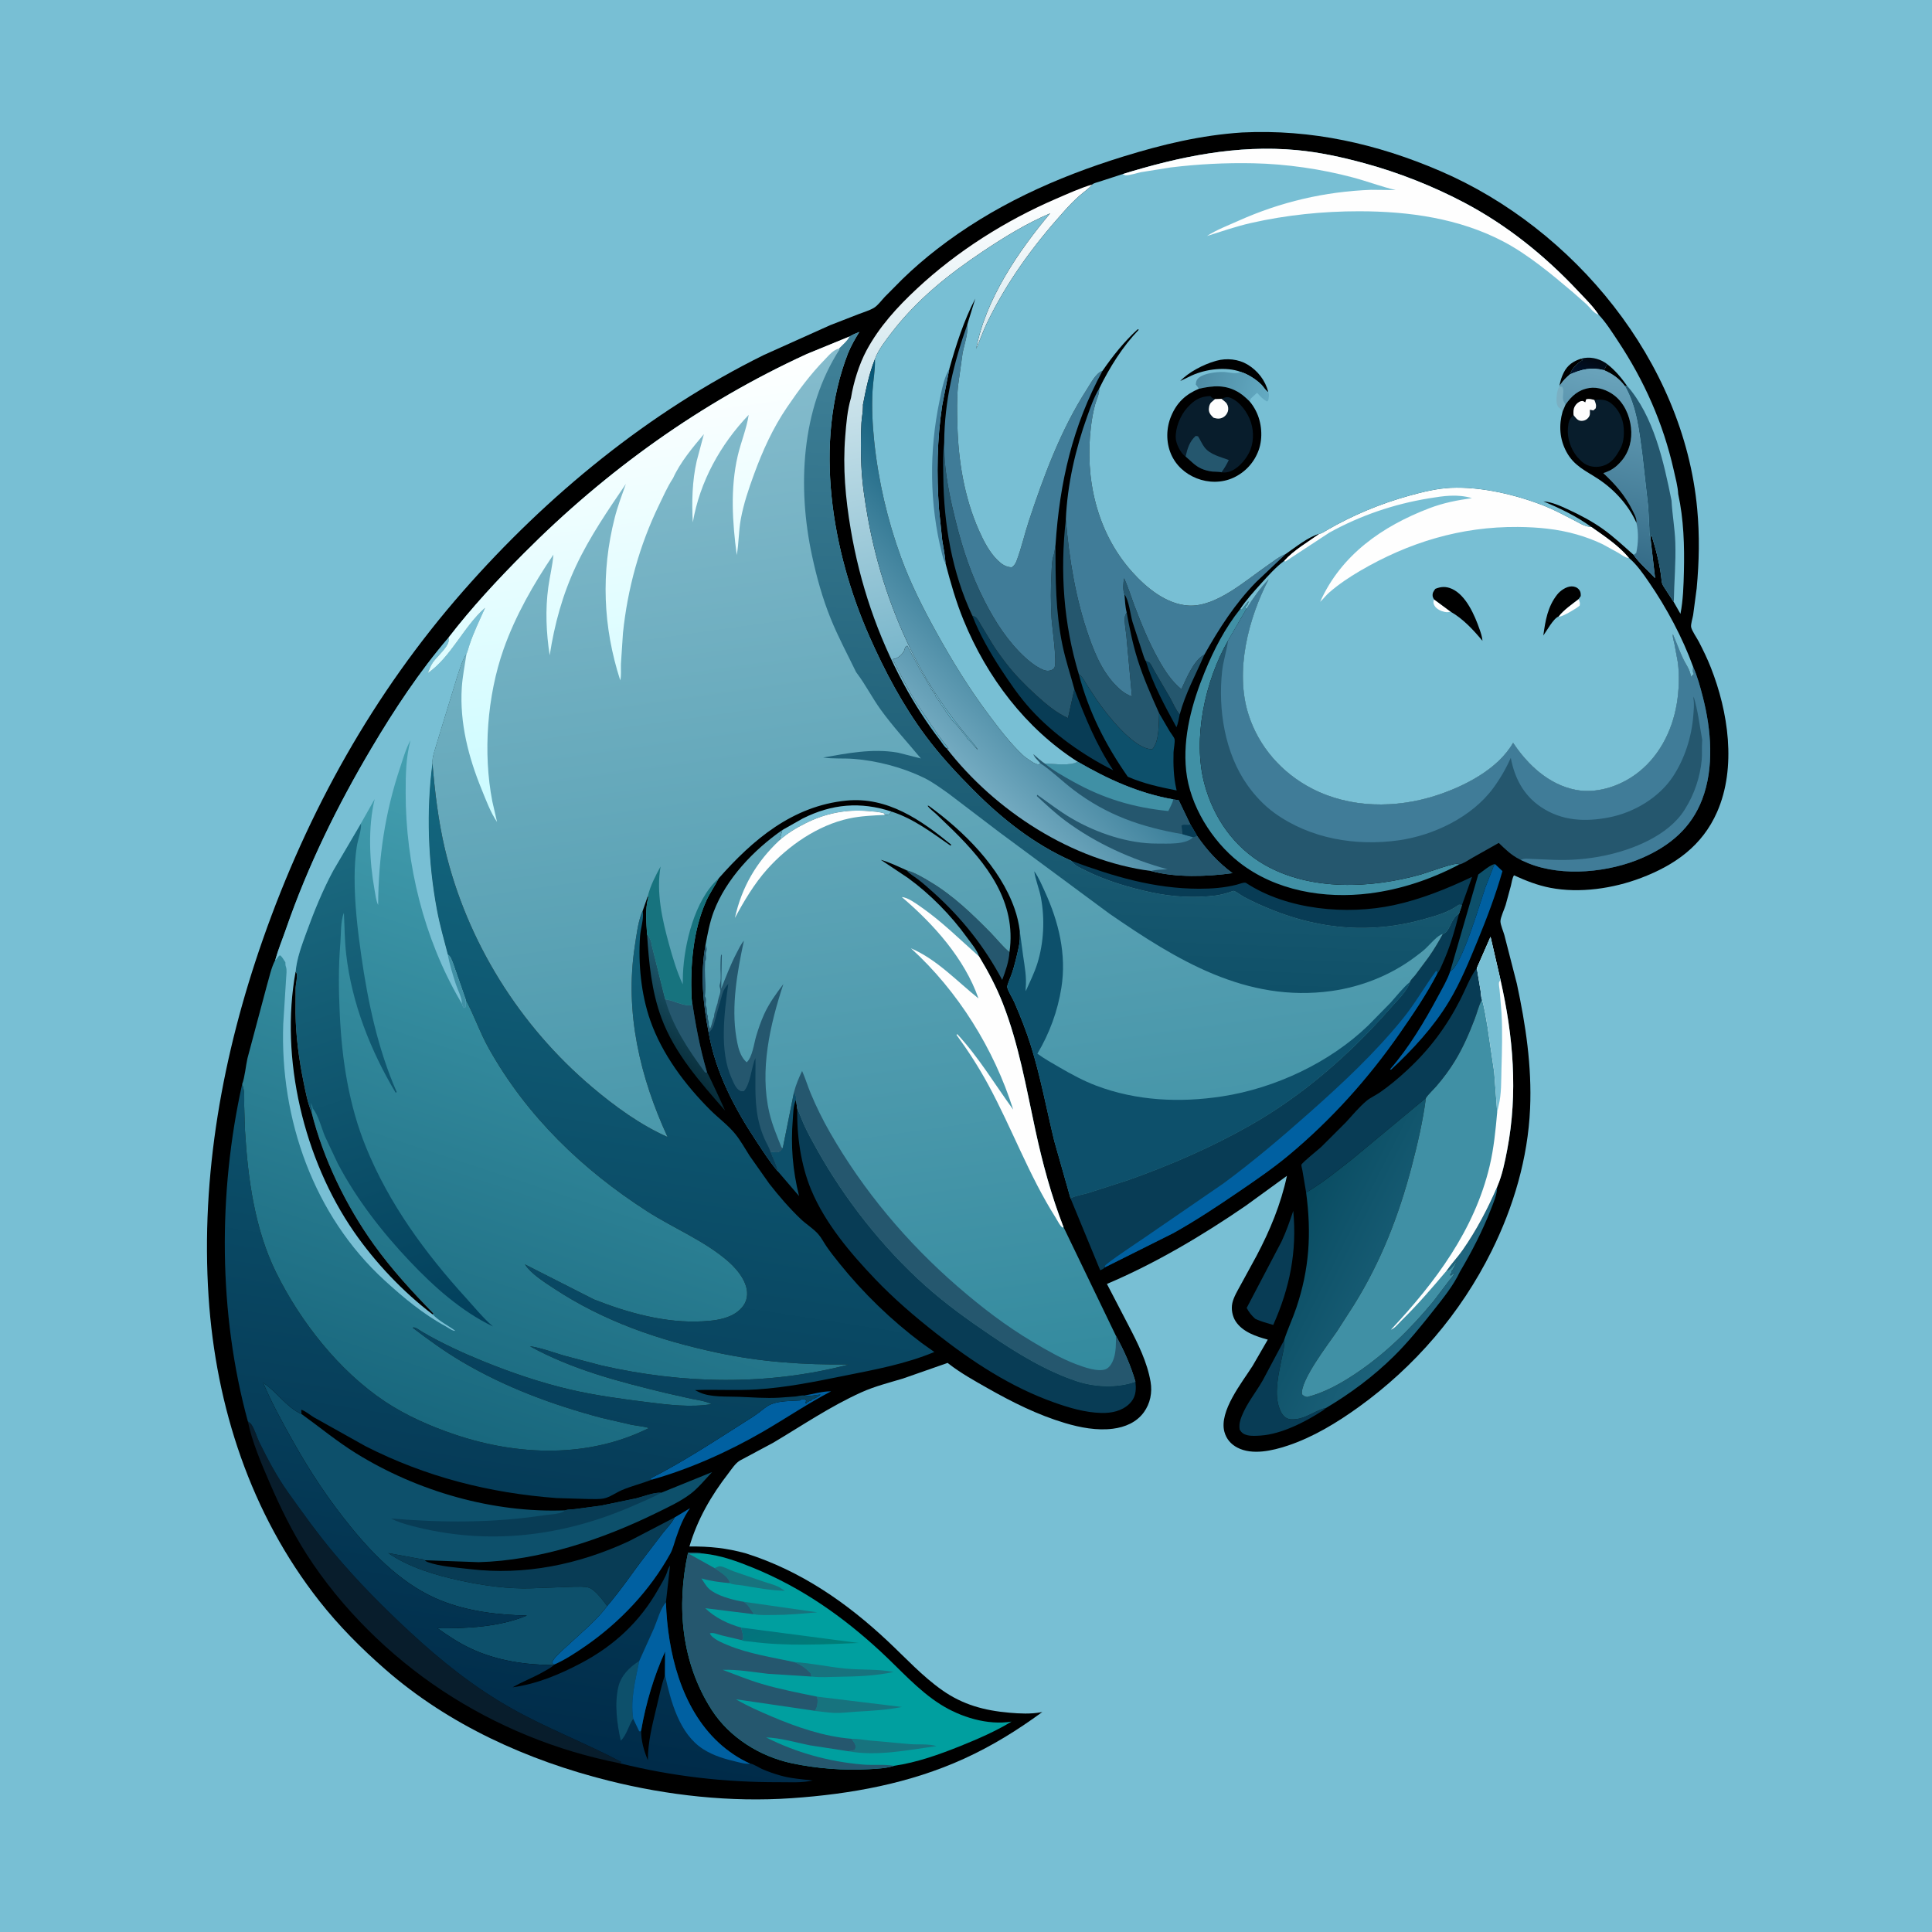<svg version="1.1" xmlns="http://www.w3.org/2000/svg" style="display: block;" viewBox="0 0 2048 2048" width="1024" height="1024">
<defs>
	<linearGradient id="Gradient1" gradientUnits="userSpaceOnUse" x1="697.102" y1="1112.1" x2="749.898" y2="1047.9">
		<stop class="stop0" offset="0" stop-opacity="1" stop-color="rgb(8,45,58)"/>
		<stop class="stop1" offset="1" stop-opacity="1" stop-color="rgb(31,90,111)"/>
	</linearGradient>
	<linearGradient id="Gradient2" gradientUnits="userSpaceOnUse" x1="1104.78" y1="780.979" x2="999.564" y2="225.238">
		<stop class="stop0" offset="0" stop-opacity="1" stop-color="rgb(88,164,190)"/>
		<stop class="stop1" offset="1" stop-opacity="1" stop-color="rgb(255,255,255)"/>
	</linearGradient>
	<linearGradient id="Gradient3" gradientUnits="userSpaceOnUse" x1="1367.4" y1="1299.09" x2="1531.28" y2="1381.29">
		<stop class="stop0" offset="0" stop-opacity="1" stop-color="rgb(9,76,98)"/>
		<stop class="stop1" offset="1" stop-opacity="1" stop-color="rgb(32,102,127)"/>
	</linearGradient>
	<linearGradient id="Gradient4" gradientUnits="userSpaceOnUse" x1="1130.48" y1="602.227" x2="969.722" y2="757.875">
		<stop class="stop0" offset="0" stop-opacity="1" stop-color="rgb(7,86,117)"/>
		<stop class="stop1" offset="1" stop-opacity="1" stop-color="rgb(115,170,192)"/>
	</linearGradient>
	<linearGradient id="Gradient5" gradientUnits="userSpaceOnUse" x1="847.848" y1="1757.35" x2="827.383" y2="1712.36">
		<stop class="stop0" offset="0" stop-opacity="1" stop-color="rgb(0,125,120)"/>
		<stop class="stop1" offset="1" stop-opacity="1" stop-color="rgb(4,114,125)"/>
	</linearGradient>
	<linearGradient id="Gradient6" gradientUnits="userSpaceOnUse" x1="534.146" y1="1850.57" x2="687.122" y2="866.622">
		<stop class="stop0" offset="0" stop-opacity="1" stop-color="rgb(0,43,73)"/>
		<stop class="stop1" offset="1" stop-opacity="1" stop-color="rgb(19,102,126)"/>
	</linearGradient>
	<linearGradient id="Gradient7" gradientUnits="userSpaceOnUse" x1="493.907" y1="1522.6" x2="700.405" y2="895.733">
		<stop class="stop0" offset="0" stop-opacity="1" stop-color="rgb(25,104,126)"/>
		<stop class="stop1" offset="1" stop-opacity="1" stop-color="rgb(67,158,175)"/>
	</linearGradient>
	<linearGradient id="Gradient8" gradientUnits="userSpaceOnUse" x1="476.679" y1="1406.49" x2="313.813" y2="904.839">
		<stop class="stop0" offset="0" stop-opacity="1" stop-color="rgb(2,64,92)"/>
		<stop class="stop1" offset="1" stop-opacity="1" stop-color="rgb(27,105,127)"/>
	</linearGradient>
	<linearGradient id="Gradient9" gradientUnits="userSpaceOnUse" x1="1688.31" y1="380.304" x2="1681.42" y2="397.409">
		<stop class="stop0" offset="0" stop-opacity="1" stop-color="rgb(1,9,19)"/>
		<stop class="stop1" offset="1" stop-opacity="1" stop-color="rgb(0,17,41)"/>
	</linearGradient>
	<linearGradient id="Gradient10" gradientUnits="userSpaceOnUse" x1="1270.96" y1="396.624" x2="1344.31" y2="416.076">
		<stop class="stop0" offset="0" stop-opacity="1" stop-color="rgb(77,139,164)"/>
		<stop class="stop1" offset="1" stop-opacity="1" stop-color="rgb(99,170,194)"/>
	</linearGradient>
	<linearGradient id="Gradient11" gradientUnits="userSpaceOnUse" x1="1685.07" y1="591.379" x2="1727.56" y2="399.776">
		<stop class="stop0" offset="0" stop-opacity="1" stop-color="rgb(52,107,135)"/>
		<stop class="stop1" offset="1" stop-opacity="1" stop-color="rgb(105,163,187)"/>
	</linearGradient>
	<linearGradient id="Gradient12" gradientUnits="userSpaceOnUse" x1="1072.43" y1="1464.96" x2="916.678" y2="364.939">
		<stop class="stop0" offset="0" stop-opacity="1" stop-color="rgb(51,138,158)"/>
		<stop class="stop1" offset="1" stop-opacity="1" stop-color="rgb(133,188,205)"/>
	</linearGradient>
	<linearGradient id="Gradient13" gradientUnits="userSpaceOnUse" x1="720.038" y1="817.911" x2="661.263" y2="393.06">
		<stop class="stop0" offset="0" stop-opacity="1" stop-color="rgb(204,251,255)"/>
		<stop class="stop1" offset="1" stop-opacity="1" stop-color="rgb(255,255,255)"/>
	</linearGradient>
	<linearGradient id="Gradient14" gradientUnits="userSpaceOnUse" x1="1187.94" y1="1044.51" x2="1214.08" y2="363.713">
		<stop class="stop0" offset="0" stop-opacity="1" stop-color="rgb(15,80,104)"/>
		<stop class="stop1" offset="1" stop-opacity="1" stop-color="rgb(65,130,153)"/>
	</linearGradient>
</defs>
<path transform="translate(0,0)" fill="rgb(120,191,212)" d="M -0 -0 L 2048 0 L 2048 2048 L -0 2048 L -0 -0 z"/>
<path transform="translate(0,0)" fill="rgb(0,0,0)" d="M 1316.74 140.429 C 1390.07 136.834 1459.48 152.333 1526.77 181.303 C 1668.55 242.335 1784.56 383.126 1799.09 539.301 C 1801.74 567.721 1801.19 595.155 1798.57 623.542 L 1794.79 652 C 1794.28 655.128 1792.22 661.615 1792.64 664.541 C 1793.18 668.319 1798.84 676.377 1800.79 680.158 C 1805.41 689.092 1809.83 698.177 1813.52 707.538 C 1831.97 754.22 1841.01 813.311 1820.2 860.726 C 1804.46 896.6 1775.39 917.049 1739.63 930.635 C 1710.07 941.867 1674.49 947.15 1643.31 941.092 C 1629.68 938.444 1617.47 933.591 1604.88 927.872 C 1602.96 930.983 1602.47 935.457 1601.59 939.038 L 1596.01 959.5 C 1594.71 963.761 1590.51 972.578 1590.53 976.629 C 1590.54 980.389 1593.68 987.451 1594.7 991.274 L 1607.94 1042.81 C 1617.3 1086.42 1623.91 1130.3 1621.96 1175.05 C 1619.67 1227.65 1604.45 1279.22 1581.12 1326.22 C 1548.39 1392.15 1499.92 1448.51 1440.29 1491.5 C 1417.33 1508.06 1391.8 1523.57 1364.84 1532.5 C 1348.8 1537.81 1327.41 1542.81 1311.59 1534.5 C 1304.76 1530.91 1299.98 1525.34 1297.94 1517.88 C 1291.94 1495.92 1316.7 1465.47 1327.78 1447.94 L 1343.92 1420.06 C 1331.52 1416.69 1317.16 1411.97 1309.79 1400.58 C 1306.34 1395.25 1304.95 1387.66 1306.31 1381.42 C 1307.74 1374.8 1312.14 1367.66 1315.35 1361.74 L 1331.83 1331.54 C 1346.22 1304.41 1357.76 1276.54 1364.22 1246.43 L 1320.31 1278.31 C 1274.59 1309.7 1224.54 1339.37 1173.39 1361.02 L 1196.51 1405.48 C 1206.27 1424.2 1216.09 1443.87 1219.67 1464.85 C 1221.6 1476.16 1219.33 1487.75 1212.5 1497.11 C 1204.71 1507.8 1192.52 1512.88 1179.73 1514.51 C 1162.82 1516.67 1145.2 1513.33 1129.03 1508.52 C 1100.15 1499.94 1072.92 1486.31 1046.79 1471.48 C 1032.9 1463.6 1018.31 1455.51 1005.7 1445.67 L 1004.53 1444.75 L 957.288 1461.27 C 942.279 1465.81 927.361 1469.47 913 1475.96 C 879.976 1490.88 850.545 1510.99 819.528 1529.42 L 785 1547.87 C 779.721 1550.67 775.803 1557.04 772.196 1561.71 C 753.839 1585.46 739.386 1610.39 730.817 1639.34 C 752.168 1639.12 770.178 1640.99 790.723 1646.65 C 848.744 1665.08 897.533 1698.74 941.629 1740.23 C 960.226 1757.73 977.715 1776.84 998.654 1791.61 C 1020.68 1807.15 1043.5 1813.25 1070.06 1815.56 C 1081.02 1816.51 1092.57 1817.1 1103.43 1815.08 L 1104.9 1814.8 C 1078.6 1834.07 1051.76 1850.71 1022.02 1864.27 C 964.262 1890.59 901.982 1901.83 839.067 1906.16 C 774.367 1910.62 707.994 1903.32 645.183 1887.6 C 559.113 1866.06 475.751 1828.43 408.497 1769.67 C 383.07 1747.46 359.368 1723.68 338.468 1697.09 C 265.897 1604.78 228.772 1491.17 221.11 1374.73 C 212.635 1245.94 236.116 1117.26 278.626 995.881 C 326.178 860.102 395.811 734.97 490.936 626.573 C 580.2 524.855 687.924 436.481 809.601 376.346 L 880.059 344.689 L 910.632 332.797 C 915.699 330.823 921.535 329.164 926.221 326.437 C 930.411 323.999 934.414 318.402 937.825 314.784 L 956.728 295.738 C 968.192 284.604 980.475 274.008 993.101 264.215 C 1052.48 218.157 1119.18 188.052 1190.69 165.944 C 1232.37 153.055 1273.07 143.289 1316.74 140.429 z"/>
<path transform="translate(0,0)" fill="rgb(8,60,85)" d="M 1214.56 700.673 C 1215.45 701.076 1217.99 701.886 1218.56 702.5 C 1220.47 704.545 1222.37 709.08 1223.89 711.6 L 1240.55 740.125 C 1243.63 745.664 1246.4 752.591 1250.54 757.32 C 1249.56 761.736 1248.92 766.799 1247.08 770.924 C 1234.57 747.91 1222.45 725.813 1214.56 700.673 z"/>
<path transform="translate(0,0)" fill="rgb(120,191,212)" d="M 829.354 879.829 L 850.81 867.69 C 881.711 852.152 912.207 849.471 945.08 860.323 C 942.888 863.059 943.15 863.519 939.39 863.894 C 938.271 864.006 938.709 864.032 937.777 863.838 L 937.45 862.35 C 931.872 860.481 925.831 860.301 920 859.803 C 896.684 857.81 874.862 862.269 853.94 872.735 C 843.845 877.785 834.725 883.315 826.242 890.791 L 829.354 879.829 z"/>
<path transform="translate(0,0)" fill="rgb(13,80,107)" d="M 841.616 1157.98 C 843.712 1161.07 843.883 1162.3 843.799 1166.03 C 840.778 1171.77 840.941 1179.84 840.421 1186.22 C 838.101 1214.69 840.228 1240.2 847.029 1267.87 L 824.653 1241.8 C 823.208 1234.56 819.408 1227.9 816.773 1220.98 L 823.238 1221.53 C 826.764 1221.42 827.761 1219.38 829.795 1216.92 L 841.616 1157.98 z"/>
<path transform="translate(0,0)" fill="rgb(13,80,107)" d="M 1537.27 1029.59 L 1567.04 926.986 C 1570.76 924.38 1580.98 915.616 1584.91 916.054 C 1583.02 917.876 1583.08 918.747 1582.24 921.132 L 1574.54 940.759 C 1569.04 956.791 1549.52 1024.29 1537.27 1029.59 z"/>
<path transform="translate(0,0)" fill="rgb(37,87,110)" d="M 1191.98 630.003 C 1190 625.379 1190.74 617.896 1191.54 612.976 C 1195.94 622.357 1198.94 632.54 1202.62 642.239 C 1210.05 661.794 1217.72 680.723 1228 699 C 1234.76 711.034 1241.53 721.688 1252.31 730.634 C 1257.61 719.375 1265.38 699.742 1276.72 693.894 L 1276.28 694.913 C 1267.1 716.076 1256.66 734.761 1250.54 757.32 C 1246.4 752.591 1243.63 745.664 1240.55 740.125 L 1223.89 711.6 C 1222.37 709.08 1220.47 704.545 1218.56 702.5 C 1217.99 701.886 1215.45 701.076 1214.56 700.673 C 1212.97 698.519 1211.69 693.362 1210.73 690.703 L 1200.48 659.181 C 1198.1 650.839 1196.91 636.988 1191.98 630.003 z"/>
<path transform="translate(0,0)" fill="rgb(37,87,110)" d="M 960.96 922.502 C 970.14 925.186 978.175 930.06 986.321 934.94 C 1010.57 949.47 1030.35 968.643 1050.05 988.647 C 1056.54 995.236 1062.93 1003.58 1070.09 1009.29 C 1069.47 1019.22 1065.89 1029.5 1062.38 1038.76 C 1043.63 1003.56 1019.59 973.215 990.069 946.614 C 984.478 941.577 978.853 936.527 972.853 931.976 C 968.746 928.86 964.309 926.509 960.96 922.502 z"/>
<path transform="translate(0,0)" fill="rgb(0,96,161)" d="M 1584.91 916.054 L 1592.67 923.423 C 1585.46 948.76 1576.12 973.401 1566.08 997.745 C 1557.08 1019.59 1548.31 1041.09 1536.11 1061.42 C 1519.9 1088.44 1497.58 1112.67 1474.5 1133.98 L 1473.51 1133.5 C 1493.48 1110.64 1510.14 1082.67 1524.43 1055.99 C 1528.94 1047.57 1534.28 1038.65 1537.27 1029.59 C 1549.52 1024.29 1569.04 956.791 1574.54 940.759 L 1582.24 921.132 C 1583.08 918.747 1583.02 917.876 1584.91 916.054 z"/>
<path transform="translate(0,0)" fill="rgb(0,96,161)" d="M 852.634 1479.35 C 861.424 1477.84 872.132 1474.66 880.956 1474.89 C 856.234 1487.81 833.404 1503.3 809.339 1517.3 C 772.779 1538.57 731.447 1557.07 690.7 1568.6 L 689.486 1567.74 C 690.793 1566.5 690.263 1566.81 691.719 1566.07 C 724.589 1549.19 755.97 1528.63 787.136 1508.82 C 792.557 1505.37 798.122 1502.01 803.311 1498.22 C 807.513 1495.16 812.189 1490.81 816.946 1488.74 C 825.983 1484.81 838.175 1485.18 848 1484.51 L 849.5 1483.51 C 851.86 1483.51 852.847 1482.94 854.685 1484.54 L 853.818 1487 L 854.5 1488 L 855.5 1486.51 L 857 1485.76 L 858.25 1485.01 L 859.5 1485 L 861.25 1483.01 C 862.997 1483 863.211 1482.56 864.75 1481.75 C 866.787 1480.67 868.213 1480 869.75 1478.25 C 864.221 1478.75 859.288 1480.27 853.745 1479.51 L 852.634 1479.35 z"/>
<path transform="translate(0,0)" fill="rgb(8,60,85)" d="M 1370.91 1283.62 C 1374.97 1326.69 1367.23 1365.21 1349.68 1404.51 C 1343.02 1402.4 1336.86 1401.07 1330.55 1397.94 C 1326.46 1394.22 1324.16 1391.32 1321.53 1386.46 L 1358.5 1316.02 C 1363.44 1305.52 1367.19 1294.59 1370.91 1283.62 z"/>
<path transform="translate(0,0)" fill="rgb(8,60,85)" d="M 1405.87 1492.38 L 1402.5 1495.05 C 1384.17 1507.1 1358.33 1520.34 1336.22 1521.76 C 1331.77 1522.05 1326.62 1522.42 1322.26 1521.38 C 1318.31 1520.44 1316.22 1518.88 1314.1 1515.5 C 1313.3 1510.05 1314.34 1506.01 1316.38 1500.94 C 1321.83 1487.35 1331.4 1475.83 1338.59 1463.22 L 1361.15 1420.86 L 1361.23 1421.79 C 1361.67 1428.13 1359.87 1434.15 1358.61 1440.31 C 1355.54 1455.4 1350.87 1475.21 1355.36 1490.19 C 1356.67 1494.57 1358.4 1498.99 1362 1502.01 C 1365.67 1505.08 1369.93 1504.77 1374.48 1504.23 C 1385.66 1502.88 1394.92 1494.74 1405.87 1492.38 z"/>
<path transform="translate(0,0)" fill="url(#Gradient1)" d="M 685.932 990.653 C 689.13 994.696 690.057 996.967 690.764 1002 L 705.108 1059.33 C 713.214 1060.08 725.557 1067.22 733.219 1065.5 C 732.903 1062.9 733.012 1060.44 733.083 1057.83 C 737.01 1085.07 741.647 1110.3 749.487 1136.77 C 750.45 1137.54 767.302 1174.01 768.537 1177.17 C 742.42 1147.41 715.098 1116.76 701.13 1079.03 C 690.607 1050.61 687.886 1020.64 685.932 990.653 z"/>
<path transform="translate(0,0)" fill="rgb(37,87,110)" d="M 733.083 1057.83 C 737.01 1085.07 741.647 1110.3 749.487 1136.77 L 748.931 1137.16 L 747.279 1136.77 C 729.959 1113.2 712.883 1087.81 705.108 1059.33 C 713.214 1060.08 725.557 1067.22 733.219 1065.5 C 732.903 1062.9 733.012 1060.44 733.083 1057.83 z"/>
<path transform="translate(0,0)" fill="rgb(8,60,85)" d="M 1030.69 652.638 C 1031.73 653.141 1033.73 653.779 1034.55 654.5 C 1036.49 656.218 1038.47 660.216 1039.83 662.476 L 1051.74 682.222 C 1056.23 689.415 1061.3 696.355 1066.46 703.083 C 1075.84 715.312 1086.87 726.452 1098.25 736.811 C 1108.65 746.271 1119.25 755.312 1132.12 761.213 L 1138.88 730.529 C 1150.58 761.13 1161.87 789.016 1180.04 816.536 C 1148.05 800.382 1116.55 778.293 1092.42 751.683 C 1080.51 738.549 1070.46 723.819 1060.77 709.017 C 1049.16 691.303 1038.45 672.376 1030.69 652.638 z"/>
<path transform="translate(0,0)" fill="rgb(0,96,161)" d="M 715.207 1608.51 L 731.515 1598.71 C 724.203 1608.85 720.531 1618.93 716.483 1630.63 C 714.651 1635.92 713.285 1642 710.586 1646.91 C 689.201 1685.79 656.843 1719.92 620.51 1745 C 610.233 1752.09 599.079 1759.47 587.621 1764.45 C 585.669 1763.53 586.549 1764.16 585.017 1762.5 C 587.325 1757.33 591.749 1753.53 595.799 1749.7 L 616.658 1730.65 C 626.099 1722.22 636.118 1712.66 643.623 1702.45 C 658.499 1685.26 670.732 1666.63 684.577 1648.7 L 702.987 1624.63 C 707.433 1619.12 711.845 1614.87 715.207 1608.51 z"/>
<path transform="translate(0,0)" fill="rgb(13,80,107)" d="M 1143.6 714.689 L 1144.32 715.215 C 1147.99 718.034 1149.38 721.495 1151.68 725.298 L 1161.77 740.646 C 1171.91 755.77 1201.89 794.716 1221.5 794.208 C 1229.08 785.742 1228.25 767.097 1228.73 756.066 L 1240.05 775.418 C 1241.23 777.352 1244.56 781.447 1245.05 783.453 C 1245.78 786.42 1244.07 794.115 1243.99 797.527 C 1243.66 810.444 1244 823.53 1246.91 836.167 L 1247.31 837.897 C 1229.7 834.457 1211.95 830.63 1195.47 823.324 C 1171.68 789.236 1154.3 754.947 1143.6 714.689 z"/>
<path transform="translate(0,0)" fill="rgb(64,144,165)" d="M 1314.58 645.725 L 1316.24 646.206 L 1323 637.819 L 1324 638 C 1322.66 639.347 1322.51 638.954 1322.5 641 C 1320.91 642.594 1320.56 642.358 1320.37 644.723 L 1321.48 645.144 L 1301.76 679.204 C 1277.41 721.616 1263.88 783.273 1276.83 831.25 C 1286.46 866.943 1307.95 898.053 1340.5 916.707 C 1389.48 944.775 1453.93 941.813 1506.54 926.869 C 1512.43 925.197 1542.58 913.976 1545.98 915.826 L 1546.8 916.437 C 1517.09 932.044 1485.18 942.836 1451.89 947.028 C 1403.93 953.067 1352.08 944.376 1313.42 913.983 C 1284.55 891.29 1261.31 853.888 1257.37 817 C 1253.55 781.186 1263.68 744.886 1277.16 712.046 C 1286.81 688.564 1298.67 665.633 1314.58 645.725 z"/>
<path transform="translate(0,0)" fill="rgb(8,60,85)" d="M 1135.71 912.517 C 1180.08 929.001 1223.29 942.045 1271.09 942.096 C 1284.6 942.111 1297.81 941.151 1310.95 937.8 C 1313.12 937.245 1319.16 934.83 1320.87 935.956 C 1364.46 964.596 1427.52 970.188 1477.58 959.481 C 1506.14 953.374 1534.12 942.05 1560.44 929.518 L 1549.64 959.71 C 1547.93 958.843 1548.95 959.169 1546.5 959.061 C 1534.85 967.411 1522.2 970.773 1508.61 974.57 C 1454.22 989.764 1401.06 985.494 1348.73 964.605 C 1338.41 960.483 1328.13 955.905 1318.35 950.621 C 1316.27 949.495 1309.44 944.534 1307.85 944.368 C 1306.89 944.267 1303.98 945.633 1302.78 946.002 C 1298.06 947.463 1293.18 948.728 1288.27 949.335 C 1265.84 952.107 1242.62 950.708 1220.5 945.973 C 1196.83 940.907 1172.03 933.454 1150.37 922.613 C 1145.05 919.949 1139.06 917.682 1135.71 912.517 z"/>
<path transform="translate(0,0)" fill="rgb(37,87,110)" d="M 1000.89 468.769 C 1001.22 475.438 1000.95 482.24 1001.5 488.868 C 1003.25 510.002 1007.83 531.505 1012.96 552.043 C 1020.56 582.408 1029.39 609.259 1043.69 637.187 C 1055.06 659.374 1068.48 680.288 1087 697.221 C 1092.09 701.881 1103.63 711.15 1110.81 711.077 C 1113.14 711.054 1116.17 710.09 1117.57 708.048 C 1120.94 703.151 1115.21 664.385 1114.69 655.495 C 1113.77 639.604 1113.73 623.304 1114.64 607.416 C 1114.98 601.473 1114.81 594.7 1116.76 589.099 C 1117.99 585.569 1118.14 581.223 1118.91 577.502 C 1118.79 613.201 1118.92 649.076 1126.31 684.181 C 1129.63 699.973 1134.66 715.003 1138.88 730.529 L 1132.12 761.213 C 1119.25 755.312 1108.65 746.271 1098.25 736.811 C 1086.87 726.452 1075.84 715.312 1066.46 703.083 C 1061.3 696.355 1056.23 689.415 1051.74 682.222 L 1039.83 662.476 C 1038.47 660.216 1036.49 656.218 1034.55 654.5 C 1033.73 653.779 1031.73 653.141 1030.69 652.638 C 1009.2 606.792 1000.49 555.895 999.942 505.6 C 999.81 493.479 999.371 480.806 1000.89 468.769 z"/>
<path transform="translate(0,0)" fill="rgb(37,87,110)" d="M 1143.6 714.689 C 1127.41 660.995 1123.59 606.228 1129.83 550.596 C 1133.3 592.6 1140.31 635.275 1154.35 675.11 C 1161.72 696.014 1170.49 716.081 1187.5 730.98 C 1191.22 734.242 1195.29 736.634 1199.92 738.37 L 1194.07 674.86 C 1193.52 668.549 1191.63 659.802 1192.42 653.806 C 1192.64 652.168 1193.58 650.662 1194.35 649.238 C 1197.35 665.916 1200.78 682.881 1205.87 699.055 C 1212.01 718.587 1220.37 737.402 1228.73 756.066 C 1228.25 767.097 1229.08 785.742 1221.5 794.208 C 1201.89 794.716 1171.91 755.77 1161.77 740.646 L 1151.68 725.298 C 1149.38 721.495 1147.99 718.034 1144.32 715.215 L 1143.6 714.689 z"/>
<path transform="translate(0,0)" fill="rgb(8,60,85)" d="M 450.137 1653.92 C 451.244 1654.9 452.052 1655.4 453.471 1655.91 C 466.908 1660.71 483.716 1661.6 497.847 1663.29 C 556.386 1670.28 613.601 1658.41 666.787 1633.7 L 715.207 1608.51 C 711.845 1614.87 707.433 1619.12 702.987 1624.63 L 684.577 1648.7 C 670.732 1666.63 658.499 1685.26 643.623 1702.45 C 639.611 1697.01 630.606 1684.9 624.277 1682.99 C 619.283 1681.48 613.119 1682.01 607.917 1682.01 L 563.85 1683.63 C 538.692 1684.49 513.366 1680.92 488.825 1675.66 C 462.193 1669.95 434.273 1661.8 411.539 1646.32 L 444.837 1652.43 C 446.475 1652.6 447.846 1652.62 449.35 1653.4 L 450.137 1653.92 z"/>
<path transform="translate(0,0)" fill="rgb(8,60,85)" d="M 1384.55 1264.14 L 1380.64 1240.91 C 1380.5 1240.15 1379.3 1235.23 1379.51 1234.72 C 1380.59 1232.08 1397.26 1218.84 1400.55 1215.81 L 1426.91 1189.46 C 1433.76 1181.98 1440.74 1173.56 1448.5 1167.02 C 1452.68 1163.51 1458.13 1161.19 1462.67 1158.05 C 1472.9 1150.97 1482.45 1142.93 1491.56 1134.48 C 1515.49 1112.29 1533.19 1088.6 1548.01 1059.61 C 1553.25 1049.37 1557.88 1036.9 1564.49 1027.58 L 1565.51 1026.19 L 1569.52 1050.44 C 1569.88 1052.69 1569.98 1057.54 1570.97 1059.45 L 1570.21 1060.95 C 1567.31 1066.86 1565.67 1073.78 1563.31 1079.96 C 1557.44 1095.36 1550.9 1110.53 1542.29 1124.62 C 1536.53 1134.04 1529.97 1142.89 1522.75 1151.24 C 1519.14 1155.43 1514.62 1159.38 1511.54 1163.94 L 1434.93 1227.5 C 1418.81 1240.25 1402.3 1253.73 1384.55 1264.14 z"/>
<path transform="translate(0,0)" fill="rgb(8,29,44)" d="M 262.731 1506.7 C 264.101 1507.64 265.608 1508.74 266.549 1510.14 C 270.056 1515.33 272.259 1523.56 275.158 1529.41 C 284.193 1547.61 293.565 1565.36 305.384 1581.96 C 321.079 1604 336.75 1625.84 354.149 1646.6 C 378.933 1676.16 406.499 1703.99 434.805 1730.19 C 467.952 1760.88 502.835 1788.76 542.285 1810.99 C 580.045 1832.27 620.367 1847.56 658.505 1867.75 L 657.322 1868.96 L 657.301 1869.21 C 590.044 1856 526.205 1829.96 469 1792.18 C 412.936 1755.15 361.605 1704.53 325.222 1647.86 C 309.627 1623.57 297.057 1597.74 285.637 1571.29 C 276.881 1551.01 267.189 1528.35 262.731 1506.7 z"/>
<path transform="translate(0,0)" fill="url(#Gradient2)" d="M 902.118 421.62 C 904.762 405.264 910.76 385.918 918.657 371.266 C 932.163 346.205 951.171 325.428 971.827 306.141 C 1014.64 266.169 1065.92 233.796 1119.69 210.622 C 1132.17 205.241 1144.92 199.451 1157.93 195.482 C 1154.11 200.143 1148.92 203.439 1144.4 207.4 C 1138.32 212.724 1132.64 218.76 1127.26 224.774 C 1094.89 260.895 1066.96 299.136 1045.97 343 C 1041.78 351.741 1038.69 360.944 1034.81 369.827 C 1044.47 317.656 1079.64 266.113 1113.18 226.192 C 1087.98 236.909 1064.39 251.458 1041.67 266.659 C 1005.05 291.167 971.856 317.757 944.938 352.908 C 939.036 360.617 931.539 370.205 927.966 379.302 L 927.437 380.732 C 921.175 396.502 917.985 412.478 914.763 429.051 L 914.797 430.723 C 914.85 436.516 913.47 442.582 913.161 448.435 C 912.368 463.479 912.432 478.448 913.073 493.497 C 913.86 511.984 916.713 530.607 919.972 548.806 C 929.231 600.512 946.187 651.208 970.152 697.964 C 985.879 728.647 1005.44 757.546 1027.97 783.591 C 1029.49 785.351 1036.84 793.87 1036.25 794.75 C 1033.13 791.517 1030.21 787.607 1026.98 784.635 C 1025.09 782.898 1025.86 783.888 1024.92 782.032 C 1023.68 779.549 1021.1 777.619 1019.5 775 C 1018.34 773.102 1015.48 770.435 1014 768.5 L 1011.75 766.25 C 1010.79 765.186 1010.06 764.121 1009.03 763.089 C 1007.1 761.151 1005.79 758.231 1004 756 C 1002.85 754.571 1001.97 753.189 1001 751.656 L 999 748.656 L 998.378 747.838 C 996.955 745.946 998.661 748.283 997 745.5 C 995.459 742.918 993.275 740.542 991.755 738 L 991 735.5 L 990.23 734.887 C 989.019 733.797 989.068 733.011 988.25 731.75 L 987.482 730.891 C 986.484 729.722 986.869 730.319 986.409 728.797 C 985.884 727.058 986.26 727.845 985.109 726.406 C 982.785 723.502 981.458 719.808 979.326 716.674 L 975.828 710.906 L 961.75 684.495 C 959.736 685.861 959.633 685.385 959.013 687.904 C 957.923 692.328 953.796 696.167 949.619 698.037 C 948.557 698.512 948.521 698.373 947.501 698.528 L 946.25 698.75 C 954.26 714.651 962.346 730.614 971.787 745.713 L 992 775.5 C 994.329 779.327 997.401 782.417 999.75 786.25 L 1005.47 793.294 L 1003.45 793.287 C 1001.29 791.951 998.629 787.45 997.022 785.369 C 982.458 766.498 969.348 746.027 958.015 725.088 C 930.17 673.646 911.54 618.607 901.782 561 C 896.22 528.17 893.303 495.807 895.987 462.5 C 897.086 448.865 898.182 434.759 902.118 421.62 z"/>
<path transform="translate(0,0)" fill="rgb(8,60,85)" d="M 845.144 1175.53 C 847.887 1180.91 849.685 1186.5 852.157 1191.98 C 856.108 1200.72 860.783 1209.15 865.444 1217.53 C 895.079 1270.81 935.274 1322.08 980.728 1362.79 C 1002.34 1382.15 1026.13 1399.25 1050.13 1415.5 C 1078.37 1434.63 1109.21 1453.58 1141.81 1464.28 C 1160.98 1470.57 1184.49 1471.47 1203.61 1464.65 L 1203.98 1470 C 1204.13 1477.25 1202.43 1483.01 1197.11 1488.18 C 1189.2 1495.85 1178.06 1498.07 1167.42 1497.8 C 1150.32 1497.36 1133.32 1492.33 1117.31 1486.63 C 1071.14 1470.19 1030.78 1443.59 992.423 1413.5 C 969.831 1395.78 947.602 1376.73 927.759 1355.94 C 901.514 1328.44 874.76 1296.88 859.942 1261.4 C 849.03 1235.27 844.497 1203.75 845.144 1175.53 z"/>
<path transform="translate(0,0)" fill="rgb(64,124,152)" d="M 1000.89 468.769 C 1001.16 424.973 1010.96 384.884 1025.43 343.835 L 1025.51 345.379 C 1025.94 355.265 1022.17 364.898 1020.35 374.608 L 1015.51 409.469 C 1014.21 422.872 1014.51 436.62 1014.86 450.062 C 1015.85 488.377 1022.05 526.979 1037.69 562.211 C 1042.6 573.278 1048.97 585.78 1057.84 594.183 C 1062.25 598.365 1066.37 601.125 1072.5 601.38 C 1075.46 599.373 1076.56 597.331 1077.81 594 C 1082.87 580.564 1086.08 566.059 1090.6 552.366 C 1106.33 504.656 1124.63 455.348 1152 412.903 C 1155.87 406.904 1161.48 395.823 1168.17 393.302 L 1168.75 393.018 C 1136.99 451.646 1123.26 511.241 1118.91 577.502 C 1118.14 581.223 1117.99 585.569 1116.76 589.099 C 1114.81 594.7 1114.98 601.473 1114.64 607.416 C 1113.73 623.304 1113.77 639.604 1114.69 655.495 C 1115.21 664.385 1120.94 703.151 1117.57 708.048 C 1116.17 710.09 1113.14 711.054 1110.81 711.077 C 1103.63 711.15 1092.09 701.881 1087 697.221 C 1068.48 680.288 1055.06 659.374 1043.69 637.187 C 1029.39 609.259 1020.56 582.408 1012.96 552.043 C 1007.83 531.505 1003.25 510.002 1001.5 488.868 C 1000.95 482.24 1001.22 475.438 1000.89 468.769 z"/>
<path transform="translate(0,0)" fill="rgb(64,124,152)" d="M 1129.83 550.596 C 1131.36 513.851 1140.1 475.852 1152.52 441.347 C 1156.1 431.408 1159.68 420.878 1165.24 411.854 L 1165.21 413.062 C 1164.95 419.177 1162.31 423.417 1160.78 429.156 C 1158.76 436.774 1157.42 444.364 1156.46 452.188 C 1149.74 507.067 1162.45 564.02 1199.89 605.986 C 1215.02 622.937 1236.42 640.641 1260.07 641.933 C 1289.25 643.527 1320.47 615.218 1343.52 599.43 C 1350.22 594.841 1355.21 590.444 1362.87 587.299 L 1362.02 588.18 L 1331.5 617.063 C 1308.99 640.114 1292.44 666.016 1276.72 693.894 C 1265.38 699.742 1257.61 719.375 1252.31 730.634 C 1241.53 721.688 1234.76 711.034 1228 699 C 1217.72 680.723 1210.05 661.794 1202.62 642.239 C 1198.94 632.54 1195.94 622.357 1191.54 612.976 C 1190.74 617.896 1190 625.379 1191.98 630.003 C 1192.56 636.28 1192.68 643.182 1194.35 649.238 C 1193.58 650.662 1192.64 652.168 1192.42 653.806 C 1191.63 659.802 1193.52 668.549 1194.07 674.86 L 1199.92 738.37 C 1195.29 736.634 1191.22 734.242 1187.5 730.98 C 1170.49 716.081 1161.72 696.014 1154.35 675.11 C 1140.31 635.275 1133.3 592.6 1129.83 550.596 z"/>
<path transform="translate(0,0)" fill="url(#Gradient3)" d="M 1511.54 1163.94 C 1508.32 1188.37 1502.59 1213.18 1496.31 1237 C 1482.58 1289.12 1463.78 1337.47 1435.19 1383.36 L 1417.07 1411.55 C 1408.28 1424.49 1378.41 1462.98 1380.09 1478 C 1382.22 1479.95 1382.7 1480.26 1385.5 1480.93 C 1403.73 1476.37 1420.84 1466.84 1436.4 1456.5 C 1468.42 1435.23 1494.91 1409.05 1519.38 1379.6 L 1535.42 1358.48 C 1537.28 1355.92 1539.52 1353.81 1541.12 1351.06 L 1542.07 1349.39 C 1540.4 1350.24 1541.17 1349.77 1539.38 1351.13 L 1538 1352.21 L 1537 1351.5 L 1538.5 1349 L 1538.51 1347.5 C 1539.57 1346.58 1540.01 1346.04 1540.61 1344.73 L 1545.18 1335.34 C 1542.64 1338.7 1539 1344.85 1535.09 1346.46 L 1533.4 1347.07 C 1538.61 1339.48 1545.15 1332.71 1550.43 1325.12 C 1565.18 1303.95 1576.99 1281.38 1587.19 1257.73 C 1586.92 1266.53 1583.48 1273.99 1580.34 1282.09 C 1571.49 1304.94 1560.07 1327.03 1547.58 1348.08 C 1540.72 1362.71 1529.64 1376.32 1519.65 1388.99 C 1506.25 1405.96 1492.56 1422.94 1477.11 1438.12 C 1455.86 1458.99 1431.46 1477.2 1405.87 1492.38 C 1394.92 1494.74 1385.66 1502.88 1374.48 1504.23 C 1369.93 1504.77 1365.67 1505.08 1362 1502.01 C 1358.4 1498.99 1356.67 1494.57 1355.36 1490.19 C 1350.87 1475.21 1355.54 1455.4 1358.61 1440.31 C 1359.87 1434.15 1361.67 1428.13 1361.23 1421.79 L 1361.15 1420.86 C 1364.77 1409.41 1370.14 1398.17 1374.03 1386.68 C 1388.04 1345.29 1390.32 1307.27 1384.55 1264.14 C 1402.3 1253.73 1418.81 1240.25 1434.93 1227.5 L 1511.54 1163.94 z"/>
<path transform="translate(0,0)" fill="rgb(8,60,85)" d="M 1529.45 990.17 C 1537.36 987.767 1538.01 972.742 1546.57 968.712 C 1541.92 986.993 1536.88 1004.56 1529.02 1021.77 C 1527.69 1024.68 1525.88 1029.75 1523.62 1031.91 C 1512.17 1054.01 1498.02 1074.85 1483.83 1095.27 C 1450.45 1143.3 1411.02 1187.14 1366.05 1224.59 C 1349.01 1238.78 1330.47 1251.41 1312.16 1263.9 C 1289.99 1279.03 1267.26 1294.05 1243.84 1307.15 L 1171.24 1343.45 C 1169.71 1345.14 1168.35 1345.67 1166.25 1346.5 L 1134.82 1270.33 C 1139.21 1267.66 1148.31 1266.21 1153.46 1264.66 L 1196.39 1250.84 C 1240.81 1235.05 1283.97 1216.34 1325 1193.06 C 1381.55 1160.98 1431.66 1117.07 1474.36 1068.26 C 1480.76 1060.94 1492.15 1050.13 1494.7 1040.86 C 1495.1 1039.05 1498.86 1035.46 1500.1 1033.91 L 1514.26 1014.91 C 1519.8 1007 1524.84 998.652 1529.45 990.17 z"/>
<path transform="translate(0,0)" fill="rgb(0,96,161)" d="M 1171.24 1343.45 C 1171.31 1342.86 1171.16 1342.2 1171.45 1341.67 C 1172.91 1338.92 1207.42 1315.95 1213.41 1311.86 L 1296.87 1254.5 C 1328.6 1231.13 1358.62 1205.59 1388.09 1179.45 C 1423.39 1148.13 1457.15 1116.59 1487 1079.89 C 1499.9 1064.03 1510.22 1045.75 1522.27 1029.23 L 1523.39 1029.97 L 1523.62 1031.91 C 1512.17 1054.01 1498.02 1074.85 1483.83 1095.27 C 1450.45 1143.3 1411.02 1187.14 1366.05 1224.59 C 1349.01 1238.78 1330.47 1251.41 1312.16 1263.9 C 1289.99 1279.03 1267.26 1294.05 1243.84 1307.15 L 1171.24 1343.45 z"/>
<path transform="translate(0,0)" fill="url(#Gradient4)" d="M 927.437 380.732 L 927.477 381.829 C 927.794 392.384 925.514 403.683 924.93 414.32 C 923.961 431.975 924.868 450.147 926.693 467.719 C 931.043 509.596 940.674 551.159 955.063 590.72 C 965.108 618.34 978.668 645.166 992.883 670.837 C 1009.82 701.429 1027.61 730.368 1048.6 758.351 C 1059.77 773.242 1070.72 787.685 1084.28 800.512 C 1086.1 802.232 1087.9 803.546 1090 804.882 C 1093.17 806.904 1097.78 810.723 1101.55 810.281 L 1102.71 809 L 1097.57 803.272 C 1096.54 802.054 1096.02 800.967 1095.44 799.504 C 1099.36 802.914 1103.2 806.455 1107.51 809.385 C 1116.91 809.565 1134.47 812.371 1142.38 807.447 C 1174.63 826.129 1206.61 840.745 1243.64 847.376 L 1249.5 848.274 L 1261.79 873.876 L 1269.04 886.218 C 1279.82 901.761 1291.26 914.226 1306.48 925.577 C 1279.68 929.294 1246.28 930.498 1219.98 923.265 C 1136.39 912.511 1054.63 859.358 1003.45 793.287 L 1005.47 793.294 L 999.75 786.25 C 997.401 782.417 994.329 779.327 992 775.5 L 971.787 745.713 C 962.346 730.614 954.26 714.651 946.25 698.75 L 947.501 698.528 C 948.521 698.373 948.557 698.512 949.619 698.037 C 953.796 696.167 957.923 692.328 959.013 687.904 C 959.633 685.385 959.736 685.861 961.75 684.495 L 975.828 710.906 L 979.326 716.674 C 981.458 719.808 982.785 723.502 985.109 726.406 C 986.26 727.845 985.884 727.058 986.409 728.797 C 986.869 730.319 986.484 729.722 987.482 730.891 L 988.25 731.75 C 989.068 733.011 989.019 733.797 990.23 734.887 L 991 735.5 L 991.755 738 C 993.275 740.542 995.459 742.918 997 745.5 C 998.661 748.283 996.955 745.946 998.378 747.838 L 999 748.656 L 1001 751.656 C 1001.97 753.189 1002.85 754.571 1004 756 C 1005.79 758.231 1007.1 761.151 1009.03 763.089 C 1010.06 764.121 1010.79 765.186 1011.75 766.25 L 1014 768.5 C 1015.48 770.435 1018.34 773.102 1019.5 775 C 1021.1 777.619 1023.68 779.549 1024.92 782.032 C 1025.86 783.888 1025.09 782.898 1026.98 784.635 C 1030.21 787.607 1033.13 791.517 1036.25 794.75 C 1036.84 793.87 1029.49 785.351 1027.97 783.591 C 1005.44 757.546 985.879 728.647 970.152 697.964 C 946.187 651.208 929.231 600.512 919.972 548.806 C 916.713 530.607 913.86 511.984 913.073 493.497 C 912.432 478.448 912.368 463.479 913.161 448.435 C 913.47 442.582 914.85 436.516 914.797 430.723 L 914.763 429.051 C 917.985 412.478 921.175 396.502 927.437 380.732 z"/>
<path transform="translate(0,0)" fill="rgb(37,87,110)" d="M 1219.98 923.265 C 1225.71 921.765 1231.78 921.792 1237.68 921.471 C 1199.49 911.171 1161.75 893.971 1129.8 870.378 C 1119.07 862.447 1108.89 852.921 1099.1 843.87 L 1099.5 842.51 C 1111.64 850.994 1123.09 859.98 1135.94 867.5 C 1162.46 883.027 1196.2 894.464 1227.06 894.224 C 1237.72 894.142 1256.82 895.637 1264.8 887.546 L 1269.04 886.218 C 1279.82 901.761 1291.26 914.226 1306.48 925.577 C 1279.68 929.294 1246.28 930.498 1219.98 923.265 z"/>
<path transform="translate(0,0)" fill="rgb(37,87,110)" d="M 1102.71 809 L 1097.57 803.272 C 1096.54 802.054 1096.02 800.967 1095.44 799.504 C 1099.36 802.914 1103.2 806.455 1107.51 809.385 C 1116.91 809.565 1134.47 812.371 1142.38 807.447 C 1174.63 826.129 1206.61 840.745 1243.64 847.376 L 1249.5 848.274 L 1261.79 873.876 L 1269.04 886.218 L 1264.8 887.546 L 1253.46 884.246 C 1209.8 876.729 1173.31 864.174 1137.69 837.045 C 1125.9 828.063 1114.98 817.19 1102.71 809 z"/>
<path transform="translate(0,0)" fill="rgb(8,60,85)" d="M 1261.79 873.876 L 1269.04 886.218 L 1264.8 887.546 L 1253.46 884.246 C 1253.39 881.195 1252.83 878.159 1252.4 875.142 C 1255.37 873.081 1258.19 875.353 1261.79 873.876 z"/>
<path transform="translate(0,0)" fill="rgb(64,144,165)" d="M 1142.38 807.447 C 1174.63 826.129 1206.61 840.745 1243.64 847.376 C 1243.09 851.191 1240.08 856.064 1238.46 859.742 C 1201.2 855.93 1170.1 846.655 1137.32 828.415 C 1126.98 822.663 1116.67 816.912 1107.51 809.385 C 1116.91 809.565 1134.47 812.371 1142.38 807.447 z"/>
<path transform="translate(0,0)" fill="rgb(64,144,165)" d="M 1565.51 1026.19 L 1580.03 993.091 L 1590.59 1038.83 C 1604.13 1098.17 1609.22 1158.67 1597.7 1218.81 C 1595.26 1231.57 1592.4 1245.8 1587.19 1257.73 C 1576.99 1281.38 1565.18 1303.95 1550.43 1325.12 C 1545.15 1332.71 1538.61 1339.48 1533.4 1347.07 L 1535.09 1346.46 C 1539 1344.85 1542.64 1338.7 1545.18 1335.34 L 1540.61 1344.73 C 1540.01 1346.04 1539.57 1346.58 1538.51 1347.5 L 1538.5 1349 L 1537 1351.5 L 1538 1352.21 L 1539.38 1351.13 C 1541.17 1349.77 1540.4 1350.24 1542.07 1349.39 L 1541.12 1351.06 C 1539.52 1353.81 1537.28 1355.92 1535.42 1358.48 L 1519.38 1379.6 C 1494.91 1409.05 1468.42 1435.23 1436.4 1456.5 C 1420.84 1466.84 1403.73 1476.37 1385.5 1480.93 C 1382.7 1480.26 1382.22 1479.95 1380.09 1478 C 1378.41 1462.98 1408.28 1424.49 1417.07 1411.55 L 1435.19 1383.36 C 1463.78 1337.47 1482.58 1289.12 1496.31 1237 C 1502.59 1213.18 1508.32 1188.37 1511.54 1163.94 C 1514.62 1159.38 1519.14 1155.43 1522.75 1151.24 C 1529.97 1142.89 1536.53 1134.04 1542.29 1124.62 C 1550.9 1110.53 1557.44 1095.36 1563.31 1079.96 C 1565.67 1073.78 1567.31 1066.86 1570.21 1060.95 L 1570.97 1059.45 C 1569.98 1057.54 1569.88 1052.69 1569.52 1050.44 L 1565.51 1026.19 z"/>
<path transform="translate(0,0)" fill="rgb(254,254,254)" d="M 1565.51 1026.19 L 1580.03 993.091 L 1590.59 1038.83 C 1604.13 1098.17 1609.22 1158.67 1597.7 1218.81 C 1595.26 1231.57 1592.4 1245.8 1587.19 1257.73 C 1576.99 1281.38 1565.18 1303.95 1550.43 1325.12 C 1545.15 1332.71 1538.61 1339.48 1533.4 1347.07 C 1518.03 1365.27 1502.61 1383.24 1485.57 1399.91 C 1482.76 1402.65 1478.14 1408.44 1474.48 1409.5 C 1521.41 1359.38 1563.09 1303.82 1579.16 1235.68 C 1583.53 1217.14 1585.38 1198.06 1587.08 1179.12 L 1583.93 1136.5 L 1576.88 1088.57 C 1575.14 1078.82 1573.82 1068.94 1570.97 1059.45 C 1569.98 1057.54 1569.88 1052.69 1569.52 1050.44 L 1565.51 1026.19 z"/>
<path transform="translate(0,0)" fill="rgb(120,191,212)" d="M 1565.51 1026.19 L 1580.03 993.091 L 1590.59 1038.83 C 1590.07 1039.72 1589.26 1040.51 1589.02 1041.51 C 1588.6 1043.25 1589.51 1047.62 1589.68 1049.65 L 1591.67 1074 C 1592.79 1093.79 1592.16 1113.7 1591.61 1133.5 C 1591.27 1145.99 1591.69 1159.87 1588.6 1172 L 1587.08 1179.12 L 1583.93 1136.5 L 1576.88 1088.57 C 1575.14 1078.82 1573.82 1068.94 1570.97 1059.45 C 1569.98 1057.54 1569.88 1052.69 1569.52 1050.44 L 1565.51 1026.19 z"/>
<path transform="translate(0,0)" fill="rgb(13,80,107)" d="M 586.914 1765.12 C 556.597 1764.73 527.046 1760.55 499.293 1747.62 C 486.285 1741.55 475.344 1734.18 463.696 1725.96 C 494.742 1726.38 529.627 1724.63 558.539 1712.52 C 527.788 1711.99 495.825 1708.05 467.125 1696.52 C 428.816 1681.14 397.71 1650.34 372.065 1618.88 C 348.271 1589.69 328.367 1559.67 310.015 1526.83 C 298.894 1506.93 287.787 1486.79 278.895 1465.77 C 292.594 1474.48 303.157 1490.9 317.85 1498.1 L 319.603 1498.91 C 338.953 1512.86 357.135 1527.97 377.494 1540.59 C 442.418 1580.82 522.709 1604.04 599.27 1601.01 C 601.625 1599.97 606.53 1600.07 609.212 1599.76 L 637 1596.05 L 674.278 1588.34 C 682.324 1586.38 692.771 1581.87 700.901 1582.37 L 754.793 1560.52 C 747.57 1568.19 740.231 1577.33 731.845 1583.68 C 721.237 1591.71 707.791 1597.88 695.836 1603.75 C 638.332 1631.97 572.019 1654.19 507.5 1655.97 L 450.137 1653.92 L 449.35 1653.4 C 447.846 1652.62 446.475 1652.6 444.837 1652.43 L 411.539 1646.32 C 434.273 1661.8 462.193 1669.95 488.825 1675.66 C 513.366 1680.92 538.692 1684.49 563.85 1683.63 L 607.917 1682.01 C 613.119 1682.01 619.283 1681.48 624.277 1682.99 C 630.606 1684.9 639.611 1697.01 643.623 1702.45 C 636.118 1712.66 626.099 1722.22 616.658 1730.65 L 595.799 1749.7 C 591.749 1753.53 587.325 1757.33 585.017 1762.5 C 586.549 1764.16 585.669 1763.53 587.621 1764.45 L 586.914 1765.12 z"/>
<path transform="translate(0,0)" fill="rgb(8,60,85)" d="M 599.27 1601.01 C 601.625 1599.97 606.53 1600.07 609.212 1599.76 L 637 1596.05 L 674.278 1588.34 C 682.324 1586.38 692.771 1581.87 700.901 1582.37 C 692.41 1587.25 683.42 1590.76 674.5 1594.75 C 597.812 1629.04 516.328 1639.08 434.573 1616.98 C 427.431 1615.05 421.021 1613.04 414.448 1609.65 C 468.837 1614.25 522.456 1614.44 576.557 1606.26 C 582.488 1605.37 593.875 1605.13 598.612 1601.62 L 599.27 1601.01 z"/>
<path transform="translate(0,0)" fill="rgb(0,159,159)" d="M 947.811 1871.84 C 939.516 1874.55 930.209 1874.9 921.553 1875.4 C 894.707 1876.96 865.555 1874.71 839.188 1869.08 C 805.409 1861.87 773.148 1841.69 754.4 1812.48 C 722.405 1762.65 716.845 1702.89 729.337 1645.97 C 735.063 1645.97 740.542 1646.03 746.22 1646.87 C 764.874 1648.99 781.064 1654.87 798.333 1661.92 C 849.637 1682.9 893.065 1713.28 933.617 1750.78 C 953.961 1769.6 973.163 1791.64 996.693 1806.58 C 1018.15 1820.2 1046.76 1829.08 1072.24 1824.98 C 1055.67 1835.13 1036.68 1843.34 1018.7 1850.6 C 996.018 1859.75 972.111 1868.3 947.811 1871.84 z"/>
<path transform="translate(0,0)" fill="rgb(23,115,126)" d="M 788.121 1697.9 L 866.403 1709.12 C 850.461 1710.59 834.874 1711.96 818.831 1711.98 C 812.376 1711.98 805.603 1712.34 799.249 1711.16 C 796.224 1706.74 792.896 1700.44 788.121 1697.9 z"/>
<path transform="translate(0,0)" fill="rgb(23,115,126)" d="M 757.362 1662.22 C 758.706 1661.76 761.729 1660.28 763 1660.31 C 766.89 1660.41 773.742 1664.3 777.649 1665.64 L 809.13 1676.49 C 814.429 1678.3 820.488 1679.76 825.5 1682.19 L 831.994 1686.28 C 816.332 1685.95 802.058 1683.12 786.653 1680.59 C 783.176 1680.02 776.707 1679.96 773.793 1678.26 C 772.075 1670.79 763.225 1666.46 757.362 1662.22 z"/>
<path transform="translate(0,0)" fill="rgb(23,115,126)" d="M 841.831 1761.85 C 860.075 1762.93 878.322 1767.06 896.594 1768.8 C 913.012 1770.37 931.319 1769.13 947.311 1772.37 C 927.808 1776.57 908.54 1777.14 888.674 1777.48 C 879.317 1777.64 869.566 1778.31 860.271 1777.23 L 859.177 1773.5 C 853.694 1767.99 849.211 1764.68 841.831 1761.85 z"/>
<path transform="translate(0,0)" fill="rgb(23,115,126)" d="M 902.568 1843.19 C 909.088 1843.02 915.324 1844.35 921.782 1844.97 L 964.182 1848.8 C 972.859 1849.57 984.639 1848.27 992.687 1850.94 C 962.683 1855.09 929.342 1862.05 899.181 1856.35 C 901.544 1856.02 903.733 1855.72 906.02 1855.02 L 907.067 1852.5 C 907.114 1848.6 904.785 1846.23 902.568 1843.19 z"/>
<path transform="translate(0,0)" fill="rgb(23,115,126)" d="M 865.877 1798.48 L 956.03 1809.47 C 939.855 1812.69 923.909 1813.51 907.512 1814.46 C 900.053 1814.89 891.927 1816.03 884.5 1815.75 C 877.511 1815.49 870.39 1814.27 863.396 1813.65 L 863.294 1813.45 C 864.662 1812.37 865.133 1811.53 865.707 1809.89 C 866.802 1806.76 867.181 1801.57 865.877 1798.48 z"/>
<path transform="translate(0,0)" fill="url(#Gradient5)" d="M 785.577 1725.3 L 910.274 1741.62 C 872.52 1743.16 833.516 1745.28 796 1740.22 C 793.624 1739.9 788.045 1739.83 786.222 1738.58 L 787.724 1737.6 C 788.271 1733.74 786.418 1729.1 785.577 1725.3 z"/>
<path transform="translate(0,0)" fill="rgb(37,87,110)" d="M 947.811 1871.84 C 939.516 1874.55 930.209 1874.9 921.553 1875.4 C 894.707 1876.96 865.555 1874.71 839.188 1869.08 C 805.409 1861.87 773.148 1841.69 754.4 1812.48 C 722.405 1762.65 716.845 1702.89 729.337 1645.97 C 735.063 1645.97 740.542 1646.03 746.22 1646.87 L 729.938 1646.91 L 757.362 1662.22 C 763.225 1666.46 772.075 1670.79 773.793 1678.26 C 763.534 1677.22 753.487 1676.14 743.573 1673.18 C 745.962 1676.82 748.537 1681.52 751.805 1684.39 C 759.705 1691.34 774.751 1695.36 784.814 1697.36 L 788.121 1697.9 C 792.896 1700.44 796.224 1706.74 799.249 1711.16 L 747.605 1704.75 C 758.04 1714.93 771.616 1721.35 785.577 1725.3 C 786.418 1729.1 788.271 1733.74 787.724 1737.6 L 786.222 1738.58 L 764.5 1733.47 C 761.006 1732.51 755.897 1730.18 752.449 1731.43 C 754.768 1737.08 765.876 1741.61 771.447 1743.92 C 793.73 1753.15 818.366 1756.76 841.831 1761.85 C 849.211 1764.68 853.694 1767.99 859.177 1773.5 L 860.271 1777.23 L 814.293 1774.31 C 797.963 1772.49 782.622 1769.61 766.033 1770.07 C 779.922 1775.3 793.222 1780.78 807.5 1785.01 C 826.741 1790.7 846.263 1794.44 865.877 1798.48 C 867.181 1801.57 866.802 1806.76 865.707 1809.89 C 865.133 1811.53 864.662 1812.37 863.294 1813.45 L 780.043 1801.29 C 792.371 1808.5 805.051 1814.03 818.16 1819.61 C 844.565 1830.86 873.741 1840.88 902.568 1843.19 C 904.785 1846.23 907.114 1848.6 907.067 1852.5 L 906.02 1855.02 C 903.733 1855.72 901.544 1856.02 899.181 1856.35 L 858.259 1850.07 C 843.002 1847.02 827.692 1842.26 812.085 1841.72 C 844.196 1857.95 878.589 1867.41 914.37 1870.48 C 925.41 1871.43 936.929 1869.97 947.811 1871.84 z"/>
<path transform="translate(0,0)" fill="rgb(37,87,110)" d="M 1321.48 645.144 C 1328.31 633.976 1335.76 623.673 1344.77 614.126 C 1323.31 655.548 1308.84 711.241 1323.35 757.158 C 1334.24 791.604 1358.88 819.521 1390.96 836.035 C 1431.42 856.861 1479.66 857.092 1522.44 843.237 C 1552.18 833.604 1587.93 815.44 1603.95 787.413 C 1619.44 810.788 1641.89 831.825 1670.38 837.306 C 1691.84 841.434 1715.18 834.053 1732.71 821.69 C 1757.86 803.953 1772.61 775.538 1777.53 745.627 C 1779.78 731.948 1780.44 715.858 1778.58 702.103 L 1774.91 682.187 C 1774.24 678.934 1772.87 675.623 1773.32 672.285 C 1777.95 682.987 1782.19 695.93 1788.24 705.774 C 1790.48 709.404 1791.72 713.247 1792.63 717.386 C 1793.7 716.086 1793.2 716.608 1794.52 715.391 L 1795.5 714.51 C 1793.93 712.108 1794.64 709.554 1794.75 706.733 C 1799.32 717.025 1802.3 728.11 1805.09 739 C 1813.96 773.496 1817.29 813.495 1804.39 847.34 C 1792.89 877.526 1770.45 896.357 1741.46 909.147 C 1706.12 924.741 1656.67 929.863 1620.37 915.186 L 1612.07 911.551 L 1610.99 911.023 C 1602.25 906.653 1595.7 900.297 1588.75 893.536 L 1560.76 909.311 C 1556.93 911.516 1551.05 915.594 1546.8 916.437 L 1545.98 915.826 C 1542.58 913.976 1512.43 925.197 1506.54 926.869 C 1453.93 941.813 1389.48 944.775 1340.5 916.707 C 1307.95 898.053 1286.46 866.943 1276.83 831.25 C 1263.88 783.273 1277.41 721.616 1301.76 679.204 L 1321.48 645.144 z"/>
<path transform="translate(0,0)" fill="rgb(64,124,152)" d="M 1321.48 645.144 C 1328.31 633.976 1335.76 623.673 1344.77 614.126 C 1323.31 655.548 1308.84 711.241 1323.35 757.158 C 1334.24 791.604 1358.88 819.521 1390.96 836.035 C 1431.42 856.861 1479.66 857.092 1522.44 843.237 C 1552.18 833.604 1587.93 815.44 1603.95 787.413 C 1619.44 810.788 1641.89 831.825 1670.38 837.306 C 1691.84 841.434 1715.18 834.053 1732.71 821.69 C 1757.86 803.953 1772.61 775.538 1777.53 745.627 C 1779.78 731.948 1780.44 715.858 1778.58 702.103 L 1774.91 682.187 C 1774.24 678.934 1772.87 675.623 1773.32 672.285 C 1777.95 682.987 1782.19 695.93 1788.24 705.774 C 1790.48 709.404 1791.72 713.247 1792.63 717.386 C 1793.7 716.086 1793.2 716.608 1794.52 715.391 L 1795.5 714.51 C 1793.93 712.108 1794.64 709.554 1794.75 706.733 C 1799.32 717.025 1802.3 728.11 1805.09 739 C 1813.96 773.496 1817.29 813.495 1804.39 847.34 C 1792.89 877.526 1770.45 896.357 1741.46 909.147 C 1706.12 924.741 1656.67 929.863 1620.37 915.186 L 1612.07 911.551 C 1615.82 909.547 1619.5 910.367 1623.72 910.491 L 1646.54 911.459 C 1664.56 912.155 1682.87 910.716 1700.53 907.055 C 1730.67 900.807 1768.3 885.905 1785.58 858.651 L 1786.38 857.35 C 1796.03 842.041 1802.22 823.645 1803.88 805.594 C 1804.48 799.132 1803.83 792.651 1804.32 786.206 L 1804.46 784.532 C 1801.68 768.988 1799.97 753.739 1795.38 738.527 C 1795.11 740.453 1795.02 739.891 1795.23 741.327 C 1796.06 746.996 1795.39 752.808 1794.96 758.5 C 1793.24 781.11 1785.79 804.555 1773.2 823.459 C 1758.36 845.735 1731.95 861.304 1705.93 866.418 C 1680.42 871.429 1655.52 870.328 1633.37 855.387 C 1614.99 842.984 1605.53 824.679 1601.49 803.337 C 1596.55 814.564 1590.04 825.759 1582.73 835.635 C 1560.15 866.149 1519.65 885.536 1482.75 890.753 C 1437.13 897.202 1388.71 889.043 1351.04 861.821 C 1340.03 853.87 1330.2 843.372 1322.36 832.301 C 1298.23 798.23 1291.04 751.912 1295.53 711.169 C 1296.67 700.816 1300.05 690.926 1301.56 680.666 L 1301.76 679.204 L 1321.48 645.144 z"/>
<path transform="translate(0,0)" fill="rgb(120,191,212)" d="M 1398.92 565.722 C 1400.44 566.056 1405.48 562.648 1406.95 561.799 C 1434.47 545.938 1463.21 533.997 1493.83 525.483 C 1507.9 521.573 1523.16 517.823 1537.78 517.15 C 1570.02 515.666 1607.41 524.521 1637.2 536.355 C 1647.9 540.606 1657.67 546.02 1667.91 551.209 C 1673.62 554.104 1679.41 558.073 1685.88 558.571 L 1686.92 558.628 C 1700.79 568.373 1715.82 578.321 1726.74 591.433 C 1735.12 598.472 1741.7 608.053 1747.86 617 C 1766.54 644.104 1783.5 675.77 1794.75 706.733 C 1794.64 709.554 1793.93 712.108 1795.5 714.51 L 1794.52 715.391 C 1793.2 716.608 1793.7 716.086 1792.63 717.386 C 1791.72 713.247 1790.48 709.404 1788.24 705.774 C 1782.19 695.93 1777.95 682.987 1773.32 672.285 C 1772.87 675.623 1774.24 678.934 1774.91 682.187 L 1778.58 702.103 C 1780.44 715.858 1779.78 731.948 1777.53 745.627 C 1772.61 775.538 1757.86 803.953 1732.71 821.69 C 1715.18 834.053 1691.84 841.434 1670.38 837.306 C 1641.89 831.825 1619.44 810.788 1603.95 787.413 C 1587.93 815.44 1552.18 833.604 1522.44 843.237 C 1479.66 857.092 1431.42 856.861 1390.96 836.035 C 1358.88 819.521 1334.24 791.604 1323.35 757.158 C 1308.84 711.241 1323.31 655.548 1344.77 614.126 C 1335.76 623.673 1328.31 633.976 1321.48 645.144 L 1320.37 644.723 C 1320.56 642.358 1320.91 642.594 1322.5 641 C 1322.51 638.954 1322.66 639.347 1324 638 L 1323 637.819 L 1316.24 646.206 L 1314.58 645.725 C 1320.96 636.065 1329.2 626.965 1336.96 618.384 C 1344.42 610.123 1352.42 601.19 1361.33 594.501 C 1371.68 583.057 1386.38 574.658 1398.92 565.722 z"/>
<path transform="translate(0,0)" fill="rgb(254,254,254)" d="M 1537.95 648.564 C 1535.63 648.887 1533.88 649.155 1531.55 648.691 C 1527.71 647.926 1522.74 645.678 1520.71 642.164 C 1519.19 639.535 1519.18 638.112 1520.08 635.331 L 1537.95 648.564 z"/>
<path transform="translate(0,0)" fill="rgb(254,254,254)" d="M 1652.14 653.504 C 1657.57 646.464 1666.38 640.473 1673.38 635.044 C 1674.45 637.934 1675.16 638.914 1674.5 641.984 C 1671.49 644.785 1656.55 653.695 1653 653.63 L 1652.14 653.504 z"/>
<path transform="translate(0,0)" fill="rgb(0,0,0)" d="M 1652.14 653.504 C 1646.54 655.715 1639.64 668.733 1635.98 673.683 C 1638.2 657.811 1640.48 643.313 1650.64 630.317 C 1653.97 626.064 1660.38 621.647 1666 621.589 C 1668.98 621.558 1671.95 622.673 1673.86 625.028 C 1675.65 627.237 1675.7 629.152 1675.65 631.869 L 1673.38 635.044 C 1666.38 640.473 1657.57 646.464 1652.14 653.504 z"/>
<path transform="translate(0,0)" fill="rgb(0,0,0)" d="M 1520.08 635.331 C 1519.57 634.346 1518.83 633.143 1518.68 632 C 1518.26 628.569 1519.59 626.836 1521.5 624.191 C 1527.55 621.758 1532.71 621.44 1538.88 624.135 C 1554.1 630.788 1563.33 652.466 1568.47 667.243 C 1569.86 671.227 1571.15 675.082 1571.49 679.315 C 1561.87 667.812 1551.1 656.092 1537.95 648.564 L 1520.08 635.331 z"/>
<path transform="translate(0,0)" fill="rgb(254,254,254)" d="M 1398.92 565.722 C 1400.44 566.056 1405.48 562.648 1406.95 561.799 C 1434.47 545.938 1463.21 533.997 1493.83 525.483 C 1507.9 521.573 1523.16 517.823 1537.78 517.15 C 1570.02 515.666 1607.41 524.521 1637.2 536.355 C 1647.9 540.606 1657.67 546.02 1667.91 551.209 C 1673.62 554.104 1679.41 558.073 1685.88 558.571 L 1686.92 558.628 C 1700.79 568.373 1715.82 578.321 1726.74 591.433 L 1725.47 591.343 C 1722.04 590.705 1718.51 587.822 1715.5 586.037 L 1699.21 577.09 C 1690.38 572.776 1680.95 569.296 1671.52 566.576 C 1651.11 560.697 1630.08 558.778 1608.92 558.604 C 1548.63 558.107 1493.29 574.928 1441.53 605.254 C 1430.22 611.879 1419.01 619.404 1409.1 627.998 C 1405.55 631.072 1402.86 634.837 1399.42 637.944 C 1421.67 588.16 1465.43 557.74 1515.09 538.775 C 1530.12 533.035 1544.49 530.279 1560.35 528.033 C 1544.52 523.473 1530.38 525.695 1514.43 528.311 C 1477.51 534.366 1441.99 546.454 1409.25 564.549 L 1362.45 595.264 L 1361.33 594.501 C 1371.68 583.057 1386.38 574.658 1398.92 565.722 z"/>
<path transform="translate(0,0)" fill="url(#Gradient6)" d="M 458.401 808.829 C 460.928 839.008 464.557 869.979 471.523 899.506 C 494.754 997.968 550.704 1087.4 627.902 1152.59 C 651.871 1172.83 678.831 1192.46 707.631 1205.25 C 678.386 1141.79 662.181 1073.2 672.857 1003.26 C 674.579 991.981 676.051 979.155 679.984 968.409 L 681.216 965.685 L 681.381 966.623 C 682.581 974.324 679.02 984.374 678.471 992.508 C 676.489 1021.86 679.595 1053.96 689.334 1081.76 C 701.851 1117.48 726.217 1149.95 752.795 1176.51 C 761.426 1185.13 772.238 1193.04 779.76 1202.5 C 785.334 1209.51 789.877 1217.73 794.69 1225.28 L 815.477 1254.77 C 825.541 1267.72 836.927 1280.87 848.807 1292.22 C 854.6 1297.75 862.348 1302.44 867.495 1308.38 C 870.829 1312.22 873.265 1317.06 876.141 1321.27 C 880.326 1327.38 885.059 1333.32 889.699 1339.1 C 915.032 1370.65 944.686 1399.37 977.065 1423.66 L 990.458 1433.18 C 959.694 1445.97 927.455 1451.84 894.997 1458.37 C 863.905 1464.62 833.98 1470.82 802.193 1472.84 C 780.269 1474.23 758.482 1472.69 736.63 1473.57 L 741.664 1476.01 C 753.028 1481.33 770.493 1480.19 783 1480.67 C 797.17 1481.21 811.625 1482.4 825.784 1481.61 L 843.378 1480.34 C 845.839 1480.04 850.362 1478.81 852.634 1479.35 L 853.745 1479.51 C 859.288 1480.27 864.221 1478.75 869.75 1478.25 C 868.213 1480 866.787 1480.67 864.75 1481.75 C 863.211 1482.56 862.997 1483 861.25 1483.01 L 859.5 1485 L 858.25 1485.01 L 857 1485.76 L 855.5 1486.51 L 854.5 1488 L 853.818 1487 L 854.685 1484.54 C 852.847 1482.94 851.86 1483.51 849.5 1483.51 L 848 1484.51 C 838.175 1485.18 825.983 1484.81 816.946 1488.74 C 812.189 1490.81 807.513 1495.16 803.311 1498.22 C 798.122 1502.01 792.557 1505.37 787.136 1508.82 C 755.97 1528.63 724.589 1549.19 691.719 1566.07 C 690.263 1566.81 690.793 1566.5 689.486 1567.74 L 690.7 1568.6 C 680.384 1572.57 669.655 1575.18 659.437 1579.48 C 653.368 1582.03 646.557 1587.07 640.367 1588.35 C 635.245 1589.42 629.291 1589 624.071 1589.03 L 590 1588.02 C 518.506 1582.63 451.619 1565.63 387.57 1533.09 L 332.679 1502.38 C 328.681 1500.08 323.657 1495.53 319.342 1494.41 L 319.603 1498.91 L 317.85 1498.1 C 303.157 1490.9 292.594 1474.48 278.895 1465.77 C 287.787 1486.79 298.894 1506.93 310.015 1526.83 C 328.367 1559.67 348.271 1589.69 372.065 1618.88 C 397.71 1650.34 428.816 1681.14 467.125 1696.52 C 495.825 1708.05 527.788 1711.99 558.539 1712.52 C 529.627 1724.63 494.742 1726.38 463.696 1725.96 C 475.344 1734.18 486.285 1741.55 499.293 1747.62 C 527.046 1760.55 556.597 1764.73 586.914 1765.12 C 584.121 1767.89 579.698 1770.07 576.269 1772.05 C 565.6 1778.22 554.041 1782.39 543.442 1788.62 C 569.208 1785.03 593.159 1775.02 616 1762.97 C 650.678 1744.67 678.118 1719.34 697.51 1685.12 C 701.036 1678.9 705.593 1671.87 707.624 1665.05 C 708.269 1662.89 709.098 1661.37 710.286 1659.44 L 705.914 1698.47 C 707.677 1750.89 721.81 1810.2 761.654 1847.15 C 771.25 1856.05 783.245 1864.32 795.299 1869.53 C 797.428 1869.29 805.321 1874.13 807.801 1875.23 C 813.913 1877.93 820.434 1880.14 826.853 1882.02 C 837.932 1885.26 850.027 1886.02 861.454 1887.42 C 850.096 1890.07 837.228 1889.15 825.598 1889.19 C 768.585 1889.39 712.691 1882.99 657.301 1869.21 L 657.322 1868.96 L 658.505 1867.75 C 620.367 1847.56 580.045 1832.27 542.285 1810.99 C 502.835 1788.76 467.952 1760.88 434.805 1730.19 C 406.499 1703.99 378.933 1676.16 354.149 1646.6 C 336.75 1625.84 321.079 1604 305.384 1581.96 C 293.565 1565.36 284.193 1547.61 275.158 1529.41 C 272.259 1523.56 270.056 1515.33 266.549 1510.14 C 265.608 1508.74 264.101 1507.64 262.731 1506.7 C 231.449 1392.4 231.04 1264.75 256.685 1149.27 C 259.676 1156.48 258.792 1164.13 258.852 1171.84 L 259.711 1198.54 C 262.744 1249.2 269.949 1302.78 292.674 1348.84 C 318.422 1401.03 359.483 1453.31 408.198 1485.74 C 430.831 1500.81 456.754 1512.11 482.446 1520.76 C 549.454 1543.31 623.759 1545.79 688.028 1513.73 C 682.032 1512.01 675.462 1511.47 669.306 1510.31 L 638 1503.09 C 585.997 1489.29 535.415 1470.58 489 1443.04 C 470.993 1432.36 454.149 1420.18 437.51 1407.5 C 439.272 1405.74 445.471 1410.61 447.839 1412 C 467.903 1423.74 490.613 1434.21 512.156 1442.96 C 541.825 1455 573.01 1465.68 604.205 1472.95 C 631.165 1479.23 658.637 1482.9 686.064 1486.33 C 708.22 1489.1 732.221 1492.19 754.391 1488.41 C 747.876 1485.15 740.08 1484.17 733 1482.78 L 705.971 1476.69 C 655.938 1464.57 607.214 1452.04 561.711 1427.07 C 573.853 1428.84 585.811 1433.37 597.521 1436.92 L 637.5 1447.44 C 723.914 1467.15 813.179 1468.99 899.267 1446.62 L 898.744 1446.42 C 851.428 1446.8 806.768 1443.83 760.324 1433.89 C 698.165 1420.59 640.024 1400.73 586.701 1365.49 C 576.798 1358.95 562.876 1350.2 556.444 1340.3 L 629.507 1377.42 C 665.426 1391.65 705.86 1402.85 744.808 1400.65 C 755.132 1400.06 765.25 1399.01 774.761 1394.68 C 781.542 1391.6 788.46 1385.77 790.866 1378.5 C 795.965 1363.11 783.015 1346.88 772.16 1337.35 C 747.132 1315.39 714.001 1302.01 686 1284.02 C 617.26 1239.86 558.387 1183.16 518.234 1111.54 C 508.813 1094.73 502.707 1076.52 493.704 1059.72 L 479.832 1019.97 L 478.934 1018 C 477.733 1014.73 477.28 1013.94 474.667 1011.73 C 470.57 996.071 466.135 980.525 463.148 964.601 C 453.707 914.283 451.632 859.567 458.401 808.829 z"/>
<path transform="translate(0,0)" fill="rgb(0,0,0)" d="M 679.671 1834.26 C 684.576 1805.87 693.12 1776.88 705.038 1750.65 L 704.866 1775.4 C 701.048 1786.84 698.576 1798.79 695.76 1810.51 C 691.329 1828.95 686.791 1846.77 686.746 1865.86 C 682.556 1855.68 679.527 1845.39 679.671 1834.26 z"/>
<path transform="translate(0,0)" fill="rgb(13,80,107)" d="M 671.21 1821.9 C 666.145 1829.28 664.697 1838.63 658.048 1845.23 C 654.051 1827.3 651.28 1806.5 655.422 1788.37 C 658.168 1776.35 667.348 1767.1 677.604 1760.76 C 673.635 1780.81 668.055 1801.33 671.21 1821.9 z"/>
<path transform="translate(0,0)" fill="rgb(0,96,161)" d="M 677.604 1760.76 L 693.256 1726.06 C 696.885 1717.52 699.986 1705.33 705.914 1698.47 C 707.677 1750.89 721.81 1810.2 761.654 1847.15 C 771.25 1856.05 783.245 1864.32 795.299 1869.53 C 790.211 1870.21 785.852 1868.72 780.946 1867.58 C 768.467 1864.68 756.551 1861.21 745.603 1854.29 C 719.934 1838.05 710.975 1803.14 704.866 1775.4 L 705.038 1750.65 C 693.12 1776.88 684.576 1805.87 679.671 1834.26 L 678.623 1835.49 L 677.5 1835.08 L 671.21 1821.9 C 668.055 1801.33 673.635 1780.81 677.604 1760.76 z"/>
<path transform="translate(0,0)" fill="url(#Gradient7)" d="M 475.531 675.845 L 475.745 677.795 C 476.437 685.033 463.288 695.861 459.005 702.095 C 456.561 705.653 455.087 709.538 453.53 713.529 C 478.751 695.658 491.344 664.193 514.281 644.205 C 508.377 657.541 501.925 670.614 497.408 684.502 C 497.04 685.635 495.081 692.627 494.51 692.99 C 489.939 699.508 487.64 708.577 484.963 716.055 L 463.363 786.594 C 461.807 792.46 457.699 803.044 458.401 808.829 C 451.632 859.567 453.707 914.283 463.148 964.601 C 466.135 980.525 470.57 996.071 474.667 1011.73 C 477.28 1013.94 477.733 1014.73 478.934 1018 L 479.832 1019.97 L 493.704 1059.72 C 502.707 1076.52 508.813 1094.73 518.234 1111.54 C 558.387 1183.16 617.26 1239.86 686 1284.02 C 714.001 1302.01 747.132 1315.39 772.16 1337.35 C 783.015 1346.88 795.965 1363.11 790.866 1378.5 C 788.46 1385.77 781.542 1391.6 774.761 1394.68 C 765.25 1399.01 755.132 1400.06 744.808 1400.65 C 705.86 1402.85 665.426 1391.65 629.507 1377.42 L 556.444 1340.3 C 562.876 1350.2 576.798 1358.95 586.701 1365.49 C 640.024 1400.73 698.165 1420.59 760.324 1433.89 C 806.768 1443.83 851.428 1446.8 898.744 1446.42 L 899.267 1446.62 C 813.179 1468.99 723.914 1467.15 637.5 1447.44 L 597.521 1436.92 C 585.811 1433.37 573.853 1428.84 561.711 1427.07 C 607.214 1452.04 655.938 1464.57 705.971 1476.69 L 733 1482.78 C 740.08 1484.17 747.876 1485.15 754.391 1488.41 C 732.221 1492.19 708.22 1489.1 686.064 1486.33 C 658.637 1482.9 631.165 1479.23 604.205 1472.95 C 573.01 1465.68 541.825 1455 512.156 1442.96 C 490.613 1434.21 467.903 1423.74 447.839 1412 C 445.471 1410.61 439.272 1405.74 437.51 1407.5 C 454.149 1420.18 470.993 1432.36 489 1443.04 C 535.415 1470.58 585.997 1489.29 638 1503.09 L 669.306 1510.31 C 675.462 1511.47 682.032 1512.01 688.028 1513.73 C 623.759 1545.79 549.454 1543.31 482.446 1520.76 C 456.754 1512.11 430.831 1500.81 408.198 1485.74 C 359.483 1453.31 318.422 1401.03 292.674 1348.84 C 269.949 1302.78 262.744 1249.2 259.711 1198.54 L 258.852 1171.84 C 258.792 1164.13 259.676 1156.48 256.685 1149.27 C 259.65 1141.25 260.4 1130.39 262.319 1121.87 L 282.821 1045 C 285.464 1036.21 287.44 1025.81 291.752 1017.75 C 294.808 1006.73 299.291 995.947 303.029 985.139 C 326.415 917.537 357.482 854.294 393.923 792.848 C 417.949 752.337 444.777 711.614 475.531 675.845 z"/>
<path transform="translate(0,0)" fill="url(#Gradient8)" d="M 382.663 872.75 C 383.288 880.262 379.365 889.831 378.183 897.5 C 376.533 908.205 375.93 919.071 375.894 929.888 C 375.802 957.773 379.077 985.76 383.015 1013.34 C 389.974 1062.07 400.59 1112.26 420.49 1157.5 L 419.5 1158.49 C 392.797 1113.78 372.93 1063.56 366.963 1011.5 C 365.283 996.849 365.311 982.329 364.551 967.629 C 360.938 976.233 361.563 990.471 360.783 999.794 C 358.655 1025.22 358.996 1050.45 360.222 1075.91 C 362.525 1123.74 369.764 1171.28 387.887 1215.88 C 412.39 1276.17 450.75 1328.37 494.295 1376.24 C 503.487 1386.34 512.22 1397.26 522.616 1406.15 C 488.786 1389.86 459.836 1363.89 434.207 1336.82 C 404.897 1305.87 378.01 1271.26 358.077 1233.43 L 344.436 1204.5 C 340.825 1195.87 337.469 1181.88 331.51 1175 L 331.156 1172.99 L 329.51 1169 C 329.763 1171.57 330.549 1174.14 330.812 1176.6 L 330.309 1179.14 C 326.125 1169.07 323.979 1157.67 321.8 1147 C 316.875 1122.89 313.635 1098.6 313.244 1073.98 L 313.361 1046.87 C 313.554 1043.32 315.323 1035.56 314.662 1032.52 C 314.461 1031.59 313.796 1030.83 313.363 1029.99 C 314.525 1016.09 319.983 1001.67 324.712 988.649 C 332.747 966.513 342.007 943.633 353.214 922.886 L 382.663 872.75 z"/>
<path transform="translate(0,0)" fill="rgb(120,191,212)" d="M 475.531 675.845 L 475.745 677.795 C 476.437 685.033 463.288 695.861 459.005 702.095 C 456.561 705.653 455.087 709.538 453.53 713.529 C 478.751 695.658 491.344 664.193 514.281 644.205 C 508.377 657.541 501.925 670.614 497.408 684.502 C 497.04 685.635 495.081 692.627 494.51 692.99 C 489.939 699.508 487.64 708.577 484.963 716.055 L 463.363 786.594 C 461.807 792.46 457.699 803.044 458.401 808.829 C 451.632 859.567 453.707 914.283 463.148 964.601 C 466.135 980.525 470.57 996.071 474.667 1011.73 C 477.28 1013.94 477.733 1014.73 478.934 1018 L 479.832 1019.97 L 493.704 1059.72 L 493.49 1067.5 L 492 1068.49 C 490.372 1066.85 490.863 1067.43 490.066 1065.02 L 489.488 1063.88 C 488.945 1062.67 488.217 1061.56 487.554 1060.42 C 449.365 994.654 429.937 916.031 430.017 840.15 C 430.037 821.119 430.245 803.216 435.165 784.708 C 430.224 793.481 427.251 804.326 424.048 813.909 C 408.056 861.749 401.157 909.004 400.846 959.345 C 398.584 954.727 397.873 947.915 396.961 942.82 C 391.613 912.928 389.988 877.477 397.013 847.802 L 397.214 846.989 L 382.663 872.75 L 353.214 922.886 C 342.007 943.633 332.747 966.513 324.712 988.649 C 319.983 1001.67 314.525 1016.09 313.363 1029.99 C 313.796 1030.83 314.461 1031.59 314.662 1032.52 C 315.323 1035.56 313.554 1043.32 313.361 1046.87 L 313.244 1073.98 C 313.635 1098.6 316.875 1122.89 321.8 1147 C 323.979 1157.67 326.125 1169.07 330.309 1179.14 C 342.576 1228.14 366.766 1278.09 396.145 1319.08 C 415.127 1345.56 436.764 1369.08 459.443 1392.38 L 458.659 1393.37 C 465.412 1400.47 474.911 1404.93 482.69 1410.77 L 481 1410.63 C 478.439 1409.94 474.824 1407.25 472.37 1405.91 C 448.658 1393.04 427.386 1375.32 407.571 1357.18 C 332.562 1288.52 296.66 1186.27 300.242 1085.54 L 303.313 1036.96 C 303.429 1033.67 304.333 1027.98 303.139 1024.98 C 302.664 1023.79 302.614 1023.16 302.566 1021.88 L 302.51 1020 C 300.603 1017.57 299.409 1014.22 296.696 1012.64 C 294.353 1014.03 294.209 1016.13 291.752 1017.75 C 294.808 1006.73 299.291 995.947 303.029 985.139 C 326.415 917.537 357.482 854.294 393.923 792.848 C 417.949 752.337 444.777 711.614 475.531 675.845 z"/>
<path transform="translate(0,0)" fill="rgb(64,144,165)" d="M 474.667 1011.73 C 477.28 1013.94 477.733 1014.73 478.934 1018 L 479.832 1019.97 L 493.704 1059.72 L 493.49 1067.5 L 492 1068.49 C 490.372 1066.85 490.863 1067.43 490.066 1065.02 L 489.488 1063.88 C 490.143 1058.6 484.846 1048.49 483.103 1043 C 479.853 1032.76 476.521 1022.31 474.667 1011.73 z"/>
<path transform="translate(0,0)" fill="rgb(0,0,0)" d="M 313.363 1029.99 C 313.796 1030.83 314.461 1031.59 314.662 1032.52 C 315.323 1035.56 313.554 1043.32 313.361 1046.87 L 313.244 1073.98 C 313.635 1098.6 316.875 1122.89 321.8 1147 C 323.979 1157.67 326.125 1169.07 330.309 1179.14 C 342.576 1228.14 366.766 1278.09 396.145 1319.08 C 415.127 1345.56 436.764 1369.08 459.443 1392.38 L 458.659 1393.37 C 427.02 1369.26 397.759 1338.36 375.15 1305.66 C 322.161 1229 296.564 1122.11 313.363 1029.99 z"/>
<path transform="translate(0,0)" fill="rgb(120,191,212)" d="M 1190.16 184.502 C 1250.48 165.97 1311.06 153.274 1374.5 159.116 C 1398.64 161.339 1422.63 166.619 1446 172.952 C 1482.22 182.767 1519.12 197.332 1552.35 214.893 C 1597.85 238.942 1637.62 271.076 1672.74 308.469 C 1680.14 316.346 1688.6 324.542 1694.59 333.556 C 1702.28 341.595 1708.74 351.934 1714.9 361.213 C 1742.97 403.516 1763.03 448.588 1774.21 498.288 C 1775.98 506.188 1778.59 515.641 1778.97 523.717 C 1784.82 550.38 1785.67 578.734 1785.01 605.925 C 1784.65 620.608 1784.19 636.28 1781.35 650.684 L 1774.28 638.253 L 1763.44 621.566 C 1762.16 619.442 1761.63 617.917 1761.39 615.433 C 1759.88 599.702 1755.41 582.135 1750.56 567.118 L 1749.49 569.771 L 1754.47 612.83 C 1747.5 605.199 1737.38 596.694 1731.76 588.224 C 1721.3 579.042 1710.88 569.181 1699.57 561.075 C 1687.94 552.747 1675.32 546.076 1662.36 540.089 C 1654.27 536.349 1645.07 532.103 1636.06 531.496 C 1654.01 538.97 1671.11 547.183 1686.92 558.628 L 1685.88 558.571 C 1679.41 558.073 1673.62 554.104 1667.91 551.209 C 1657.67 546.02 1647.9 540.606 1637.2 536.355 C 1607.41 524.521 1570.02 515.666 1537.78 517.15 C 1523.16 517.823 1507.9 521.573 1493.83 525.483 C 1463.21 533.997 1434.47 545.938 1406.95 561.799 C 1405.48 562.648 1400.44 566.056 1398.92 565.722 C 1386.83 569.054 1373.23 580.118 1362.87 587.299 C 1355.21 590.444 1350.22 594.841 1343.52 599.43 C 1320.47 615.218 1289.25 643.527 1260.07 641.933 C 1236.42 640.641 1215.02 622.937 1199.89 605.986 C 1162.45 564.02 1149.74 507.067 1156.46 452.188 C 1157.42 444.364 1158.76 436.774 1160.78 429.156 C 1162.31 423.417 1164.95 419.177 1165.21 413.062 L 1165.24 411.854 C 1176.27 389.388 1189.81 367.609 1207.16 349.5 L 1206 349.035 C 1191.59 362.238 1179.88 376.96 1168.75 393.018 L 1168.17 393.302 C 1161.48 395.823 1155.87 406.904 1152 412.903 C 1124.63 455.348 1106.33 504.656 1090.6 552.366 C 1086.08 566.059 1082.87 580.564 1077.81 594 C 1076.56 597.331 1075.46 599.373 1072.5 601.38 C 1066.37 601.125 1062.25 598.365 1057.84 594.183 C 1048.97 585.78 1042.6 573.278 1037.69 562.211 C 1022.05 526.979 1015.85 488.377 1014.86 450.062 C 1014.51 436.62 1014.21 422.872 1015.51 409.469 L 1020.35 374.608 C 1022.17 364.898 1025.94 355.265 1025.51 345.379 L 1025.43 343.835 L 1033.88 316.501 C 1021.84 339.347 1013.29 366.127 1006.34 390.967 L 998.731 429.936 C 993.251 466.131 992.798 502.823 995.331 539.294 L 998.771 572.461 C 1000.02 580.87 1001.86 588.813 1002.33 597.343 C 1007.72 617.812 1013.38 637.781 1021.42 657.422 C 1046.12 717.761 1087.09 772.147 1142.38 807.447 C 1134.47 812.371 1116.91 809.565 1107.51 809.385 C 1103.2 806.455 1099.36 802.914 1095.44 799.504 C 1096.02 800.967 1096.54 802.054 1097.57 803.272 L 1102.71 809 L 1101.55 810.281 C 1097.78 810.723 1093.17 806.904 1090 804.882 C 1087.9 803.546 1086.1 802.232 1084.28 800.512 C 1070.72 787.685 1059.77 773.242 1048.6 758.351 C 1027.61 730.368 1009.82 701.429 992.883 670.837 C 978.668 645.166 965.108 618.34 955.063 590.72 C 940.674 551.159 931.043 509.596 926.693 467.719 C 924.868 450.147 923.961 431.975 924.93 414.32 C 925.514 403.683 927.794 392.384 927.477 381.829 L 927.437 380.732 L 927.966 379.302 C 931.539 370.205 939.036 360.617 944.938 352.908 C 971.856 317.757 1005.05 291.167 1041.67 266.659 C 1064.39 251.458 1087.98 236.909 1113.18 226.192 C 1079.64 266.113 1044.47 317.656 1034.81 369.827 C 1038.69 360.944 1041.78 351.741 1045.97 343 C 1066.96 299.136 1094.89 260.895 1127.26 224.774 C 1132.64 218.76 1138.32 212.724 1144.4 207.4 C 1148.92 203.439 1154.11 200.143 1157.93 195.482 C 1159.44 194.041 1163.55 193.201 1165.57 192.498 L 1190.16 184.502 z"/>
<path transform="translate(0,0)" fill="rgb(0,0,0)" d="M 1700.16 392.369 C 1701.96 390.483 1701.65 388.321 1704.02 386.227 C 1712.48 392.93 1718.37 400.096 1724.64 408.835 L 1722.57 409.418 C 1716.42 401.311 1709.4 396.329 1700.16 392.369 z"/>
<path transform="translate(0,0)" fill="rgb(122,176,195)" d="M 1656.41 436.285 L 1654.79 434.048 L 1651.92 431.5 C 1649.43 428.6 1649.86 422.636 1650.23 419.133 C 1650.61 415.425 1651.12 413.172 1652.84 409.833 L 1655.91 410.027 C 1659.54 415.643 1653.5 421.995 1659.6 428.754 L 1656.41 436.285 z"/>
<path transform="translate(0,0)" fill="rgb(0,0,0)" d="M 1653.09 409.085 C 1653.92 404.149 1655.34 399.487 1657.59 394.999 C 1661.61 386.994 1667.71 382.855 1676.08 380.206 L 1677.5 381.764 L 1676.01 382.717 C 1671.46 385.757 1666.62 390.46 1664.78 395.604 L 1664.29 396.781 C 1660.43 400.092 1657.58 402.807 1654.67 407 L 1653.09 409.085 z"/>
<path transform="translate(0,0)" fill="url(#Gradient9)" d="M 1676.08 380.206 C 1684.91 377.776 1693.89 379.655 1701.65 384.5 L 1704.02 386.227 C 1701.65 388.321 1701.96 390.483 1700.16 392.369 C 1686.73 389.047 1676.74 391.365 1664.29 396.781 L 1664.78 395.604 C 1666.62 390.46 1671.46 385.757 1676.01 382.717 L 1677.5 381.764 L 1676.08 380.206 z"/>
<path transform="translate(0,0)" fill="rgb(0,0,0)" d="M 1315.28 394.237 C 1299.72 388.43 1278.26 391.197 1263.23 398.06 L 1251.09 403.897 C 1260.07 394.457 1275.5 386.435 1288 382.843 L 1289.68 382.349 C 1300.3 379.41 1312.81 380.668 1322.29 386.347 C 1333.31 392.952 1341.19 403.117 1344.41 415.551 C 1342.57 415.153 1338.82 409.427 1337.24 407.842 C 1331.57 402.177 1322.92 396.649 1315.28 394.237 z"/>
<path transform="translate(0,0)" fill="rgb(64,124,152)" d="M 1006.34 390.967 L 998.731 429.936 C 993.251 466.131 992.798 502.823 995.331 539.294 L 998.771 572.461 C 1000.02 580.87 1001.86 588.813 1002.33 597.343 C 1000.4 594.208 999.465 590.592 998.566 587.041 C 985.152 534.096 984.829 477.826 995.993 424.562 C 998.361 413.265 1000.43 400.935 1006.34 390.967 z"/>
<path transform="translate(0,0)" fill="url(#Gradient10)" d="M 1315.28 394.237 C 1322.92 396.649 1331.57 402.177 1337.24 407.842 C 1338.82 409.427 1342.57 415.153 1344.41 415.551 C 1345.73 418.4 1344.87 421.422 1344.44 424.415 L 1343 425.642 C 1338.65 423.15 1335.84 420.053 1332.58 416.36 L 1325.88 422.5 L 1324.79 425.672 C 1321.48 422.342 1317.94 419.043 1313.98 416.5 C 1299.98 407.528 1286.37 408.544 1270.98 412.082 L 1267.55 407.5 L 1268.04 404.5 C 1270.1 395.913 1290.21 393.924 1297.56 394.312 C 1303.25 394.612 1310.33 397.046 1315.28 394.237 z"/>
<path transform="translate(0,0)" fill="rgb(37,87,110)" d="M 1724.64 408.835 C 1753.09 441.036 1763.61 489.515 1771.9 530.666 C 1772.67 545.549 1775.42 560.223 1775.9 575.208 C 1776.58 596.365 1774.65 617.166 1774.28 638.253 L 1763.44 621.566 C 1762.16 619.442 1761.63 617.917 1761.39 615.433 C 1759.88 599.702 1755.41 582.135 1750.56 567.118 L 1749.49 569.771 C 1748.18 566.602 1748.45 562.724 1748.29 559.339 L 1747.13 537.135 L 1740.95 482 C 1737.6 457.274 1735.16 431.345 1722.57 409.418 L 1724.64 408.835 z"/>
<path transform="translate(0,0)" fill="url(#Gradient11)" d="M 1664.29 396.781 C 1676.74 391.365 1686.73 389.047 1700.16 392.369 C 1709.4 396.329 1716.42 401.311 1722.57 409.418 C 1735.16 431.345 1737.6 457.274 1740.95 482 L 1747.13 537.135 L 1748.29 559.339 C 1748.45 562.724 1748.18 566.602 1749.49 569.771 L 1754.47 612.83 C 1747.5 605.199 1737.38 596.694 1731.76 588.224 L 1734.5 586.115 C 1736.67 576.068 1737.12 564.221 1734.65 554.181 L 1734.77 552.944 C 1734.77 548.891 1732.34 544.642 1730.58 541.075 C 1722.75 525.211 1712.39 513.459 1699.58 501.533 C 1707.93 498.96 1713.33 495.1 1718.94 488.5 C 1727.31 478.644 1730.32 465.845 1728.93 453.197 C 1727.5 440.259 1721.57 427.119 1711.12 419.057 C 1703.99 413.564 1693.8 409.827 1684.73 411.288 C 1673.16 413.152 1666.1 419.594 1659.6 428.754 C 1653.5 421.995 1659.54 415.643 1655.91 410.027 L 1652.84 409.833 L 1653.09 409.085 L 1654.67 407 C 1657.58 402.807 1660.43 400.092 1664.29 396.781 z"/>
<path transform="translate(0,0)" fill="rgb(0,0,0)" d="M 1659.6 428.754 C 1666.1 419.594 1673.16 413.152 1684.73 411.288 C 1693.8 409.827 1703.99 413.564 1711.12 419.057 C 1721.57 427.119 1727.5 440.259 1728.93 453.197 C 1730.32 465.845 1727.31 478.644 1718.94 488.5 C 1713.33 495.1 1707.93 498.96 1699.58 501.533 C 1712.39 513.459 1722.75 525.211 1730.58 541.075 C 1732.34 544.642 1734.77 548.891 1734.77 552.944 L 1734.65 554.181 C 1726.51 535.654 1711.39 519.123 1694.6 507.982 C 1681.18 499.076 1668.69 494.14 1660.54 479.057 C 1653.24 465.542 1652.27 450.956 1656.41 436.285 L 1659.6 428.754 z"/>
<path transform="translate(0,0)" fill="rgb(8,29,44)" d="M 1668.04 440.054 C 1667.77 436.637 1667.71 433.739 1669.42 430.646 C 1670.77 428.194 1673.25 425.952 1675.99 425.228 C 1678.17 424.653 1678.6 425.485 1680.48 426.5 L 1681.34 423.349 C 1684.33 422.262 1687.08 423.274 1690.06 423.961 C 1696.26 423.267 1702.48 423.315 1707.66 427.35 C 1715.86 433.75 1720.57 443.651 1721.23 453.918 C 1721.74 461.815 1721.12 470.309 1716.77 477.127 C 1712.66 484.616 1708.03 491.024 1699.5 493.716 C 1693.06 495.749 1685.9 495.228 1680.08 491.752 C 1676.9 489.857 1674.39 487.021 1671.88 484.351 C 1664.92 475.6 1661.12 464.704 1662.1 453.5 C 1662.63 447.365 1663.44 444.055 1668.04 440.054 z"/>
<path transform="translate(0,0)" fill="rgb(254,254,254)" d="M 1668.04 440.054 C 1667.77 436.637 1667.71 433.739 1669.42 430.646 C 1670.77 428.194 1673.25 425.952 1675.99 425.228 C 1678.17 424.653 1678.6 425.485 1680.48 426.5 L 1681.34 423.349 C 1684.33 422.262 1687.08 423.274 1690.06 423.961 C 1691.35 427.179 1692.47 429.315 1691.5 432.838 L 1689 435.083 L 1687.63 434.791 C 1685.92 434.442 1686.61 434.5 1685.25 434.5 C 1685.43 438.071 1685.92 440.351 1683.25 443.25 C 1681.29 445.379 1678.37 446.399 1675.5 446.069 C 1672.04 445.672 1670.06 442.56 1668.04 440.054 z"/>
<path transform="translate(0,0)" fill="rgb(0,0,0)" d="M 1270.98 412.082 C 1286.37 408.544 1299.98 407.528 1313.98 416.5 C 1317.94 419.043 1321.48 422.342 1324.79 425.672 C 1327.34 428.673 1329.45 431.972 1331.25 435.472 C 1337.57 447.747 1338.91 464.027 1334.3 477.019 C 1329.66 490.087 1320.08 500.596 1307.46 506.409 C 1295.23 512.047 1280.94 511.968 1268.5 507.033 C 1256.3 502.196 1246.34 493.248 1241.21 481.06 C 1235.9 468.424 1236.21 453.619 1241.49 441.031 C 1247.48 426.755 1256.79 417.997 1270.98 412.082 z"/>
<path transform="translate(0,0)" fill="rgb(8,29,44)" d="M 1256.8 483.911 L 1255.86 483.319 C 1251.29 479.769 1246.61 470.329 1246.34 464.5 C 1245.81 453.453 1251.29 440.077 1258.63 432.057 C 1265.94 424.064 1271.99 420.299 1283 419.787 C 1284.23 421.194 1284.91 422.036 1286.72 422.694 L 1287.95 423.048 L 1294.93 422.788 C 1298.62 421.143 1300.91 420.191 1304.94 421.95 C 1314.81 426.258 1322.73 437.621 1325.98 447.5 C 1329.48 458.148 1329.02 470.492 1323.77 480.5 C 1319.54 488.54 1311.29 497.907 1302.21 500.272 C 1299.62 500.949 1297.44 500.988 1294.8 500.683 C 1293.77 499.952 1286.62 500.067 1284.87 499.846 C 1281.05 499.36 1277.02 498.331 1273.5 496.763 C 1266.72 493.744 1262.35 488.562 1256.8 483.911 z"/>
<path transform="translate(0,0)" fill="rgb(254,254,254)" d="M 1287.95 423.048 L 1294.93 422.788 L 1296.07 423.784 C 1297.63 425.089 1299.36 426.205 1300.48 427.959 C 1301.92 430.219 1302.36 433.305 1301.66 435.89 C 1300.98 438.363 1299.11 440.964 1296.86 442.24 C 1293.27 444.285 1290.3 443.983 1286.5 442.875 C 1284.25 440.782 1282.25 438.929 1281.6 435.804 C 1281.02 432.978 1281.81 428.951 1283.71 426.759 L 1287.95 423.048 z"/>
<path transform="translate(0,0)" fill="rgb(37,87,110)" d="M 1256.8 483.911 C 1258.66 475.653 1260.96 467.844 1267.5 462.093 L 1269.96 462.5 C 1272.38 466.28 1274.14 470.629 1276.83 474.179 C 1282.71 481.941 1293.82 484.281 1302.54 487.628 C 1300.3 492.451 1297.92 496.384 1294.8 500.683 C 1293.77 499.952 1286.62 500.067 1284.87 499.846 C 1281.05 499.36 1277.02 498.331 1273.5 496.763 C 1266.72 493.744 1262.35 488.562 1256.8 483.911 z"/>
<path transform="translate(0,0)" fill="rgb(254,254,254)" d="M 1190.16 184.502 C 1250.48 165.97 1311.06 153.274 1374.5 159.116 C 1398.64 161.339 1422.63 166.619 1446 172.952 C 1482.22 182.767 1519.12 197.332 1552.35 214.893 C 1597.85 238.942 1637.62 271.076 1672.74 308.469 C 1680.14 316.346 1688.6 324.542 1694.59 333.556 C 1689.42 332.119 1685.66 326.266 1681.74 322.506 L 1667.4 309.845 C 1644.98 290.846 1619.9 269.874 1593.94 256.191 C 1546.91 231.41 1493.37 223.981 1440.79 223.951 C 1402.33 223.929 1363.47 227.893 1325.92 236.427 C 1310.02 240.042 1294.93 245.336 1279.41 250.177 C 1289.73 243.535 1301.57 239.086 1312.75 234.072 C 1357.47 214.015 1404.3 203.089 1453.23 201.215 L 1479.53 201.472 C 1464.21 197.882 1449.32 192.163 1434.08 188.11 C 1400.35 179.132 1363.62 173.811 1328.68 173.073 C 1299.29 172.453 1269.97 173.938 1240.8 177.516 L 1209.59 182.499 C 1205.52 183.283 1196.75 186.251 1193 185.766 C 1191.97 185.633 1191.1 184.923 1190.16 184.502 z"/>
<path transform="translate(0,0)" fill="url(#Gradient12)" d="M 900.648 356.661 C 904.017 354.718 907.301 353.216 910.945 351.86 C 906.27 359.356 902.147 366.564 898.808 374.753 C 862.193 469.493 881.657 584.297 921.631 674.73 C 937.978 711.711 957.122 747.744 981.275 780.252 C 996.518 800.769 1013.94 819.512 1031.96 837.601 C 1062.45 868.22 1096 894.805 1135.71 912.517 C 1139.06 917.682 1145.05 919.949 1150.37 922.613 C 1172.03 933.454 1196.83 940.907 1220.5 945.973 C 1242.62 950.708 1265.84 952.107 1288.27 949.335 C 1293.18 948.728 1298.06 947.463 1302.78 946.002 C 1303.98 945.633 1306.89 944.267 1307.85 944.368 C 1309.44 944.534 1316.27 949.495 1318.35 950.621 C 1328.13 955.905 1338.41 960.483 1348.73 964.605 C 1401.06 985.494 1454.22 989.764 1508.61 974.57 C 1522.2 970.773 1534.85 967.411 1546.5 959.061 C 1548.95 959.169 1547.93 958.843 1549.64 959.71 L 1546.57 968.712 C 1538.01 972.742 1537.36 987.767 1529.45 990.17 C 1524.84 998.652 1519.8 1007 1514.26 1014.91 L 1500.1 1033.91 C 1498.86 1035.46 1495.1 1039.05 1494.7 1040.86 C 1492.15 1050.13 1480.76 1060.94 1474.36 1068.26 C 1431.66 1117.07 1381.55 1160.98 1325 1193.06 C 1283.97 1216.34 1240.81 1235.05 1196.39 1250.84 L 1153.46 1264.66 C 1148.31 1266.21 1139.21 1267.66 1134.82 1270.33 L 1117.57 1209.5 C 1109.42 1175.97 1103.2 1142.01 1092.95 1109 C 1088.03 1093.15 1081.94 1077.96 1075.4 1062.73 C 1073.34 1057.92 1068.82 1051.27 1067.71 1046.51 C 1067.26 1044.58 1071.85 1034.43 1072.68 1031.9 C 1075.69 1022.71 1077.85 1013.42 1079.93 1004 C 1081.26 997.987 1081.31 993.003 1081.03 986.901 C 1080 978.725 1078.23 971.135 1075.52 963.349 C 1060.14 919.177 1021.72 881.188 984.5 854.204 L 983.234 854.115 C 985.481 857.405 989.309 860.007 992.246 862.745 L 1010.12 879.968 C 1046.03 915.332 1077.75 955.958 1070.09 1009.29 C 1062.93 1003.58 1056.54 995.236 1050.05 988.647 C 1030.35 968.643 1010.57 949.47 986.321 934.94 C 978.175 930.06 970.14 925.186 960.96 922.502 C 952.079 918.535 943.041 914.076 933.658 911.421 L 962.513 930.68 C 986.063 947.794 1008.02 970.178 1025.03 993.728 C 1029.52 999.944 1035.43 1006.67 1037.89 1013.93 C 1047.51 1029.85 1056.17 1046.15 1062.96 1063.5 C 1079.96 1107 1087.79 1152.82 1097.6 1198.2 C 1105.12 1233.01 1114.48 1267.68 1127.42 1300.88 L 1182.88 1415.91 C 1191.46 1431.45 1198.69 1447.58 1203.61 1464.65 C 1184.49 1471.47 1160.98 1470.57 1141.81 1464.28 C 1109.21 1453.58 1078.37 1434.63 1050.13 1415.5 C 1026.13 1399.25 1002.34 1382.15 980.728 1362.79 C 935.274 1322.08 895.079 1270.81 865.444 1217.53 C 860.783 1209.15 856.108 1200.72 852.157 1191.98 C 849.685 1186.5 847.887 1180.91 845.144 1175.53 L 843.799 1166.03 C 843.883 1162.3 843.712 1161.07 841.616 1157.98 L 829.795 1216.92 C 827.761 1219.38 826.764 1221.42 823.238 1221.53 L 816.773 1220.98 C 819.408 1227.9 823.208 1234.56 824.653 1241.8 C 815.924 1231.55 809.115 1220.72 801.709 1209.53 C 778.364 1174.25 758.686 1136.78 751.249 1094.79 C 745.25 1064.38 742.241 1032.29 747.904 1001.59 C 750.142 989.766 752.269 977.847 756.513 966.543 C 769.603 931.677 799.063 900.832 829.354 879.829 L 826.242 890.791 C 834.725 883.315 843.845 877.785 853.94 872.735 C 874.862 862.269 896.684 857.81 920 859.803 C 925.831 860.301 931.872 860.481 937.45 862.35 L 937.777 863.838 C 938.709 864.032 938.271 864.006 939.39 863.894 C 943.15 863.519 942.888 863.059 945.08 860.323 C 968.404 867.781 987.664 882.574 1007.5 896.361 L 1008.46 895.5 C 976.302 869.246 940.826 844.358 897.128 848.668 C 840.202 854.283 797.944 890.085 761.733 931.241 C 757.702 939.358 752.345 946.722 748.644 954.983 C 734.516 986.524 731.664 1023.7 733.083 1057.83 C 733.012 1060.44 732.903 1062.9 733.219 1065.5 C 725.557 1067.22 713.214 1060.08 705.108 1059.33 L 690.764 1002 C 690.057 996.967 689.13 994.696 685.932 990.653 C 685.174 978.093 683.811 964.562 686.935 952.28 C 687.332 950.719 687.362 951.582 686.726 949.87 L 681.216 965.685 L 679.984 968.409 C 676.051 979.155 674.579 991.981 672.857 1003.26 C 662.181 1073.2 678.386 1141.79 707.631 1205.25 C 678.831 1192.46 651.871 1172.83 627.902 1152.59 C 550.704 1087.4 494.754 997.968 471.523 899.506 C 464.557 869.979 460.928 839.008 458.401 808.829 C 457.699 803.044 461.807 792.46 463.363 786.594 L 484.963 716.055 C 487.64 708.577 489.939 699.508 494.51 692.99 C 495.081 692.627 497.04 685.635 497.408 684.502 C 501.925 670.614 508.377 657.541 514.281 644.205 C 491.344 664.193 478.751 695.658 453.53 713.529 C 455.087 709.538 456.561 705.653 459.005 702.095 C 463.288 695.861 476.437 685.033 475.745 677.795 L 475.531 675.845 L 475.558 675.777 C 499.991 644.051 527.185 614.805 555.388 586.449 C 642.478 498.885 742.836 426.805 855.216 375.287 L 900.648 356.661 z"/>
<path transform="translate(0,0)" fill="rgb(254,254,254)" d="M 826.242 890.791 C 834.725 883.315 843.845 877.785 853.94 872.735 C 874.862 862.269 896.684 857.81 920 859.803 C 925.831 860.301 931.872 860.481 937.45 862.35 L 937.777 863.838 C 925.227 864.431 912.283 864.988 899.964 867.641 C 866.833 874.779 835.452 896.547 813.185 921.5 C 799.606 936.717 788.676 955.142 779.029 973.046 C 786.29 940.368 801.754 913.776 826.242 890.791 z"/>
<path transform="translate(0,0)" fill="rgb(23,115,126)" d="M 686.726 949.87 C 689.474 938.729 694.746 928.545 700.245 918.545 C 695.442 945.905 701.981 974.851 709.276 1001.32 C 713.203 1015.57 717.518 1030.04 723.731 1043.48 L 723.957 1032.62 C 725.299 1000.56 736.401 954.224 761.046 931.852 L 761.733 931.241 C 757.702 939.358 752.345 946.722 748.644 954.983 C 734.516 986.524 731.664 1023.7 733.083 1057.83 C 733.012 1060.44 732.903 1062.9 733.219 1065.5 C 725.557 1067.22 713.214 1060.08 705.108 1059.33 L 690.764 1002 C 690.057 996.967 689.13 994.696 685.932 990.653 C 685.174 978.093 683.811 964.562 686.935 952.28 C 687.332 950.719 687.362 951.582 686.726 949.87 z"/>
<path transform="translate(0,0)" fill="rgb(37,87,110)" d="M 747.904 1001.59 L 748.206 1002.48 C 749.045 1005.03 749.604 1006.16 748.596 1008.85 C 747.31 1012.29 749.593 1015.84 747.49 1019 L 747.245 1027 L 747.233 1028.31 C 747.233 1037.1 748.658 1047.35 747.245 1056 C 749.061 1058.92 748.372 1061.07 748.045 1064.41 C 747.884 1066.05 748.644 1066.55 748.995 1068.01 C 749.766 1071.19 748.623 1074.19 750.49 1077 L 750.321 1078.37 C 750.165 1080.28 750.461 1080.36 750.995 1082.01 C 751.493 1083.54 751.502 1084.42 751.245 1086 L 751.588 1086.85 C 752.043 1088.06 752.272 1089.23 752.51 1090.5 C 753.622 1088.83 753.498 1088.74 754.005 1087.01 L 754.504 1085.54 C 754.965 1084.16 755.139 1082.88 755.51 1081.5 L 756.533 1078.75 C 757.337 1076.73 756.817 1078.28 757.005 1076.01 C 757.121 1074.6 757.642 1073.34 758.005 1072.01 C 758.757 1069.24 759.413 1066.65 760.427 1063.94 C 761.155 1061.99 760.352 1064.08 761.005 1061.01 C 761.378 1059.25 762.033 1057.27 762.51 1055.5 L 763.005 1054.01 C 763.821 1051.2 763.888 1049.16 763 1046.5 C 762.422 1044.77 763.157 1043.2 763.5 1041.51 C 764.659 1035.78 763.473 1028.92 763.755 1023 C 763.941 1019.09 763.708 1015.4 764.5 1011.51 C 765.458 1013.39 765.298 1012.42 765.151 1014.19 L 764.519 1048.06 C 769.643 1035.15 774.188 1022.99 780.638 1010.59 C 782.938 1006.17 785.343 1000.96 788.572 997.151 C 781.546 1030.06 774.944 1066.52 780.606 1100.11 C 781.77 1107.02 783.185 1114.42 786.87 1120.5 C 788.147 1122.61 789.666 1124.44 791.5 1126.06 C 797.534 1120.86 799.254 1106.08 801.573 1098.33 C 803.906 1090.54 806.586 1082.76 809.922 1075.33 C 815.147 1063.7 822.745 1053.29 830.401 1043.17 C 816.223 1086.24 805.033 1134.53 815.555 1179.59 C 818.54 1192.37 823.574 1204.05 828.382 1216.21 L 829.795 1216.92 C 827.761 1219.38 826.764 1221.42 823.238 1221.53 L 816.773 1220.98 C 819.408 1227.9 823.208 1234.56 824.653 1241.8 C 815.924 1231.55 809.115 1220.72 801.709 1209.53 C 778.364 1174.25 758.686 1136.78 751.249 1094.79 C 745.25 1064.38 742.241 1032.29 747.904 1001.59 z"/>
<path transform="translate(0,0)" fill="rgb(8,60,85)" d="M 751.249 1094.79 L 752.062 1093.95 C 755.187 1090.62 756.078 1088.34 757.184 1084 L 765.68 1053.7 C 766.898 1049.61 769.167 1046.09 772.004 1042.91 C 767.819 1073.75 762.321 1114.11 775.664 1143.31 C 777.133 1146.52 778.705 1150.56 780.933 1153.27 C 782.241 1154.86 783.458 1155.69 785.223 1156.68 L 788.5 1156.73 C 795.649 1148.98 796.391 1131.46 800.827 1121.51 C 801.174 1142.74 799.314 1165.13 803.662 1186 C 805.186 1193.32 807.31 1200.14 810.314 1206.99 C 812.36 1211.65 815.186 1216.17 816.773 1220.98 C 819.408 1227.9 823.208 1234.56 824.653 1241.8 C 815.924 1231.55 809.115 1220.72 801.709 1209.53 C 778.364 1174.25 758.686 1136.78 751.249 1094.79 z"/>
<path transform="translate(0,0)" fill="rgb(254,254,254)" d="M 1127.42 1300.88 L 1126.71 1301.38 C 1123.93 1300.22 1120.68 1293.36 1118.98 1290.68 C 1090.78 1246.1 1072.74 1196.27 1047.64 1149.96 C 1037.55 1131.34 1026.45 1114.1 1013.94 1097 L 1014.74 1096.24 C 1037.32 1120.5 1054.59 1149.52 1074.02 1176.25 C 1053.74 1112.01 1015.55 1050.59 965.671 1005.23 C 993.29 1017.13 1014.14 1039.92 1037.21 1058.36 C 1022.48 1016.14 989.455 979.347 955.932 950.903 C 962.329 951.339 970.896 957.682 976.087 961.297 C 998.759 977.083 1017.33 995.762 1037.89 1013.93 C 1047.51 1029.85 1056.17 1046.15 1062.96 1063.5 C 1079.96 1107 1087.79 1152.82 1097.6 1198.2 C 1105.12 1233.01 1114.48 1267.68 1127.42 1300.88 z"/>
<path transform="translate(0,0)" fill="rgb(37,87,110)" d="M 841.616 1157.98 C 843.639 1149.97 846.714 1142.7 850.264 1135.27 C 853.691 1143 856.102 1151.13 859.351 1158.95 C 865.23 1173.11 872.154 1187.09 879.769 1200.4 C 914.996 1261.96 961.337 1317.09 1014.8 1363.47 C 1040.26 1385.56 1066.01 1405.38 1095.01 1422.62 C 1109.49 1431.22 1124.71 1440.06 1140.5 1446.04 C 1148.59 1449.11 1164.13 1454.77 1172.23 1451.34 C 1176.56 1449.51 1179.27 1444.23 1180.66 1440.03 C 1183.03 1432.83 1183.09 1423.45 1182.88 1415.91 C 1191.46 1431.45 1198.69 1447.58 1203.61 1464.65 C 1184.49 1471.47 1160.98 1470.57 1141.81 1464.28 C 1109.21 1453.58 1078.37 1434.63 1050.13 1415.5 C 1026.13 1399.25 1002.34 1382.15 980.728 1362.79 C 935.274 1322.08 895.079 1270.81 865.444 1217.53 C 860.783 1209.15 856.108 1200.72 852.157 1191.98 C 849.685 1186.5 847.887 1180.91 845.144 1175.53 L 843.799 1166.03 C 843.883 1162.3 843.712 1161.07 841.616 1157.98 z"/>
<path transform="translate(0,0)" fill="rgb(13,80,107)" d="M 1081.03 986.901 L 1084.59 1013.39 C 1086.33 1025.41 1088.38 1035.91 1087.24 1048.08 L 1087.3 1050.72 C 1091.64 1041.05 1096.49 1031.36 1099.65 1021.23 C 1106.51 999.241 1107.7 973.917 1103.38 951.304 C 1101.61 942.032 1097.63 932.779 1096.34 923.562 C 1100.97 929.905 1104.32 937.983 1107.6 945.151 C 1122.25 977.153 1130.72 1011.67 1125.11 1047 C 1121.18 1071.81 1112.54 1095.37 1099.67 1116.94 C 1107.21 1122.45 1115.31 1126.93 1123.37 1131.61 C 1135.68 1138.77 1148.66 1145.8 1162 1150.84 C 1204.76 1167 1250.61 1169.09 1295.49 1162.22 C 1351.36 1153.67 1409.46 1126.5 1450.2 1087.2 L 1474.32 1062.62 C 1480.97 1055.19 1486.99 1047.24 1494.7 1040.86 C 1492.15 1050.13 1480.76 1060.94 1474.36 1068.26 C 1431.66 1117.07 1381.55 1160.98 1325 1193.06 C 1283.97 1216.34 1240.81 1235.05 1196.39 1250.84 L 1153.46 1264.66 C 1148.31 1266.21 1139.21 1267.66 1134.82 1270.33 L 1117.57 1209.5 C 1109.42 1175.97 1103.2 1142.01 1092.95 1109 C 1088.03 1093.15 1081.94 1077.96 1075.4 1062.73 C 1073.34 1057.92 1068.82 1051.27 1067.71 1046.51 C 1067.26 1044.58 1071.85 1034.43 1072.68 1031.9 C 1075.69 1022.71 1077.85 1013.42 1079.93 1004 C 1081.26 997.987 1081.31 993.003 1081.03 986.901 z"/>
<path transform="translate(0,0)" fill="url(#Gradient13)" d="M 900.648 356.661 C 898.399 361.384 893.103 365.72 889.47 369.507 C 883.418 370.669 878.702 376.636 874.58 380.853 C 859.276 396.511 846.497 413.731 834.22 431.814 C 819.251 453.862 808.465 477.684 799.326 502.649 C 793.58 518.346 788.264 533.988 785.243 550.46 C 782.94 563.022 783.277 575.859 780.959 588.359 C 776.382 553.458 774.008 517.88 782.006 483.259 C 785.332 468.861 791.488 454.259 793.652 439.766 C 763.552 471.275 741.819 510.616 734.407 553.745 C 733.172 532.505 733.765 509.593 738.534 488.763 L 746.136 460.237 C 734.267 474.308 721.051 490.065 713.457 506.897 L 712.921 507.711 C 707.321 516.419 702.944 526.352 698.437 535.675 C 677.818 578.327 665.167 624.137 660.356 671.281 L 658.216 703.902 C 658.017 709.423 658.77 715.875 657.499 721.209 C 639.124 664.442 636.902 606.829 651.608 548.916 C 654.709 536.703 659.226 524.844 663.44 512.982 C 644.534 540.75 625.017 569.241 610.69 599.732 C 596.358 630.237 587.819 661.519 582.69 694.694 C 579.022 670.747 577.911 646.291 581.248 622.234 C 582.839 610.765 585.702 599.52 586.636 587.954 C 565.585 619.022 546.222 652.883 533.742 688.388 C 516.375 737.797 511.883 798.189 521.901 849.598 L 526.901 871.355 C 519.834 860.955 515.252 848.272 510.505 836.676 C 496.588 802.679 487.196 766.166 489.5 729.154 C 490.255 717.023 492.777 705.001 494.51 692.99 C 495.081 692.627 497.04 685.635 497.408 684.502 C 501.925 670.614 508.377 657.541 514.281 644.205 C 491.344 664.193 478.751 695.658 453.53 713.529 C 455.087 709.538 456.561 705.653 459.005 702.095 C 463.288 695.861 476.437 685.033 475.745 677.795 L 475.531 675.845 L 475.558 675.777 C 499.991 644.051 527.185 614.805 555.388 586.449 C 642.478 498.885 742.836 426.805 855.216 375.287 L 900.648 356.661 z"/>
<path transform="translate(0,0)" fill="url(#Gradient14)" d="M 900.648 356.661 C 904.017 354.718 907.301 353.216 910.945 351.86 C 906.27 359.356 902.147 366.564 898.808 374.753 C 862.193 469.493 881.657 584.297 921.631 674.73 C 937.978 711.711 957.122 747.744 981.275 780.252 C 996.518 800.769 1013.94 819.512 1031.96 837.601 C 1062.45 868.22 1096 894.805 1135.71 912.517 C 1139.06 917.682 1145.05 919.949 1150.37 922.613 C 1172.03 933.454 1196.83 940.907 1220.5 945.973 C 1242.62 950.708 1265.84 952.107 1288.27 949.335 C 1293.18 948.728 1298.06 947.463 1302.78 946.002 C 1303.98 945.633 1306.89 944.267 1307.85 944.368 C 1309.44 944.534 1316.27 949.495 1318.35 950.621 C 1328.13 955.905 1338.41 960.483 1348.73 964.605 C 1401.06 985.494 1454.22 989.764 1508.61 974.57 C 1522.2 970.773 1534.85 967.411 1546.5 959.061 C 1548.95 959.169 1547.93 958.843 1549.64 959.71 L 1546.57 968.712 C 1538.01 972.742 1537.36 987.767 1529.45 990.17 C 1524.51 990.593 1514.98 1002.06 1511.01 1005.66 C 1507.32 1009.01 1503.16 1012.07 1499.16 1015.05 C 1473.72 1033.96 1442.82 1046.13 1411.5 1050.49 C 1320.96 1063.11 1247.18 1017.61 1175.86 968.402 L 1059.53 882.344 L 1005.54 841.248 C 997.108 835.332 988.368 828.818 979.085 824.323 C 956.624 813.446 929.758 806.386 904.878 804.448 C 894.108 803.609 883.319 804.6 872.572 803.016 C 898.173 798.463 924.665 793.319 950.693 797.642 L 952 797.869 L 976.207 804.005 C 961.992 786.911 946.633 770.322 933.618 752.315 C 924.673 739.939 917.61 725.936 908.526 713.867 L 907.574 712.623 C 898.386 693.626 888.555 675.433 880.61 655.812 C 871.822 634.108 865.638 611.618 860.72 588.75 C 845.23 516.736 849.021 433.632 890.102 370.184 L 889.47 369.507 C 893.103 365.72 898.399 361.384 900.648 356.661 z"/>
</svg>